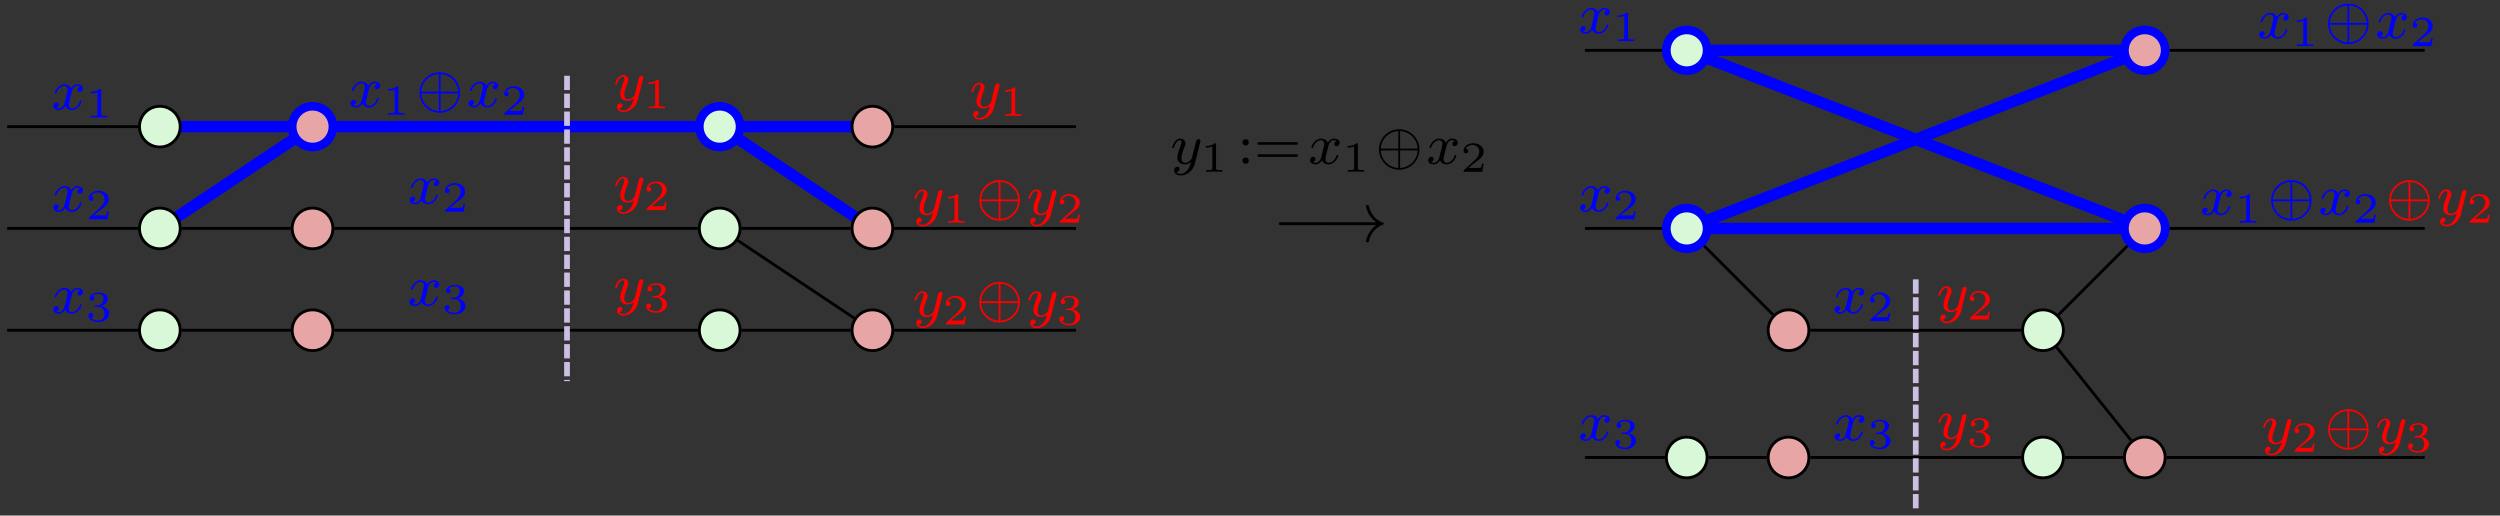 <?xml version='1.0' encoding='UTF-8'?>
<!-- This file was generated by dvisvgm 3.2.2 -->
<svg version='1.1' xmlns='http://www.w3.org/2000/svg' xmlns:xlink='http://www.w3.org/1999/xlink' width='696.192pt' height='143.564pt' viewBox='0 -143.564 696.192 143.564'>
<rect x="0" y="-143.564" width="696.192" height="143.564" fill="#333333" stroke="none"/>
<g id='page1' transform='matrix(2 0 0 2 0 0)'>
<g transform='matrix(1 0 0 -1 0 0)'>
<path d='M124.504 54.148H149.816' stroke='#000' fill='none' stroke-width='.399' stroke-miterlimit='10'/>
<path d='M124.504 39.977H149.816' stroke='#000' fill='none' stroke-width='.399' stroke-miterlimit='10'/>
<path d='M124.504 25.801H149.816' stroke='#000' fill='none' stroke-width='.399' stroke-miterlimit='10'/>
<path d='M.996 54.148H19.223' stroke='#000' fill='none' stroke-width='.399' stroke-miterlimit='10'/>
<path d='M.996 39.977H19.223' stroke='#000' fill='none' stroke-width='.399' stroke-miterlimit='10'/>
<path d='M.996 25.801H19.223' stroke='#000' fill='none' stroke-width='.399' stroke-miterlimit='10'/>
<path d='M46.551 39.977H97.176' stroke='#000' fill='none' stroke-width='.399' stroke-miterlimit='10'/>
<path d='M24.379 41.391L41.062 52.512' stroke='#00f' fill='none' stroke-width='1.594' stroke-miterlimit='10'/>
<path d='M46.469 54.148H97.258' stroke='#00f' fill='none' stroke-width='1.594' stroke-miterlimit='10'/>
<path d='M102.664 52.512L119.348 41.391' stroke='#00f' fill='none' stroke-width='1.594' stroke-miterlimit='10'/>
<path d='M24.809 54.148H40.566' stroke='#00f' fill='none' stroke-width='1.594' stroke-miterlimit='10'/>
<path d='M103.16 54.148H118.918' stroke='#00f' fill='none' stroke-width='1.594' stroke-miterlimit='10'/>
<path d='M25.289 39.977H40.484' stroke='#000' fill='none' stroke-width='.399' stroke-miterlimit='10'/>
<path d='M25.289 25.801H40.484' stroke='#000' fill='none' stroke-width='.399' stroke-miterlimit='10'/>
<path d='M46.551 25.801H97.176' stroke='#000' fill='none' stroke-width='.399' stroke-miterlimit='10'/>
<path d='M102.734 38.293L118.945 27.484' stroke='#000' fill='none' stroke-width='.399' stroke-miterlimit='10'/>
<path d='M103.242 39.977H118.438' stroke='#000' fill='none' stroke-width='.399' stroke-miterlimit='10'/>
<path d='M103.242 25.801H118.438' stroke='#000' fill='none' stroke-width='.399' stroke-miterlimit='10'/>
<path d='M78.949 61.234V18.715' stroke='#cbc0e1' fill='none' stroke-width='.797' stroke-miterlimit='10' stroke-dasharray='1.993 .498'/>
<path d='M302.07 64.777H337.613' stroke='#000' fill='none' stroke-width='.399' stroke-miterlimit='10'/>
<path d='M302.07 39.977H337.613' stroke='#000' fill='none' stroke-width='.399' stroke-miterlimit='10'/>
<path d='M301.672 8.086H337.613' stroke='#000' fill='none' stroke-width='.399' stroke-miterlimit='10'/>
<path d='M220.684 64.777H231.426' stroke='#000' fill='none' stroke-width='.399' stroke-miterlimit='10'/>
<path d='M220.684 39.977H231.426' stroke='#000' fill='none' stroke-width='.399' stroke-miterlimit='10'/>
<path d='M220.684 8.086H231.824' stroke='#000' fill='none' stroke-width='.399' stroke-miterlimit='10'/>
<path d='M252.066 25.801H281.43' stroke='#000' fill='none' stroke-width='.399' stroke-miterlimit='10'/>
<path d='M237.285 37.547L246.887 27.945' stroke='#000' fill='none' stroke-width='.399' stroke-miterlimit='10'/>
<path d='M237.891 8.086H245.996' stroke='#000' fill='none' stroke-width='.399' stroke-miterlimit='10'/>
<path d='M252.066 8.086H281.43' stroke='#000' fill='none' stroke-width='.399' stroke-miterlimit='10'/>
<path d='M286.359 23.434L296.742 10.453' stroke='#000' fill='none' stroke-width='.399' stroke-miterlimit='10'/>
<path d='M286.609 27.945L296.211 37.547' stroke='#000' fill='none' stroke-width='.399' stroke-miterlimit='10'/>
<path d='M287.5 8.086H295.605' stroke='#000' fill='none' stroke-width='.399' stroke-miterlimit='10'/>
<path d='M237.809 64.777H295.688' stroke='#00f' fill='none' stroke-width='1.594' stroke-miterlimit='10'/>
<path d='M237.809 39.977H295.688' stroke='#00f' fill='none' stroke-width='1.594' stroke-miterlimit='10'/>
<path d='M237.606 41.043L295.887 63.707' stroke='#00f' fill='none' stroke-width='1.594' stroke-miterlimit='10'/>
<path d='M237.606 63.707L295.887 41.043' stroke='#00f' fill='none' stroke-width='1.594' stroke-miterlimit='10'/>
<path d='M266.746 32.887V.996' stroke='#cbc0e1' fill='none' stroke-width='.797' stroke-miterlimit='10' stroke-dasharray='1.993 .498'/>
<path d='M25.09 54.148C25.09 55.715 23.82 56.984 22.258 56.984C20.691 56.984 19.422 55.715 19.422 54.148S20.691 51.312 22.258 51.312C23.82 51.312 25.09 52.582 25.09 54.148Z' fill='#d8f8d8'/>
<path d='M25.09 54.148C25.09 55.715 23.82 56.984 22.258 56.984C20.691 56.984 19.422 55.715 19.422 54.148S20.691 51.312 22.258 51.312C23.82 51.312 25.09 52.582 25.09 54.148Z' stroke='#000' fill='none' stroke-width='.399' stroke-miterlimit='10'/>
<path d='M25.09 39.977C25.09 41.539 23.82 42.809 22.258 42.809C20.691 42.809 19.422 41.539 19.422 39.977C19.422 38.41 20.691 37.141 22.258 37.141C23.82 37.141 25.09 38.41 25.09 39.977Z' fill='#d8f8d8'/>
<path d='M25.09 39.977C25.09 41.539 23.82 42.809 22.258 42.809C20.691 42.809 19.422 41.539 19.422 39.977C19.422 38.41 20.691 37.141 22.258 37.141C23.82 37.141 25.09 38.41 25.09 39.977Z' stroke='#000' fill='none' stroke-width='.399' stroke-miterlimit='10'/>
<path d='M25.09 25.801C25.09 27.367 23.82 28.637 22.258 28.637C20.691 28.637 19.422 27.367 19.422 25.801S20.691 22.965 22.258 22.965C23.82 22.965 25.09 24.234 25.09 25.801Z' fill='#d8f8d8'/>
<path d='M25.09 25.801C25.09 27.367 23.82 28.637 22.258 28.637C20.691 28.637 19.422 27.367 19.422 25.801S20.691 22.965 22.258 22.965C23.82 22.965 25.09 24.234 25.09 25.801Z' stroke='#000' fill='none' stroke-width='.399' stroke-miterlimit='10'/>
<path d='M103.043 54.148C103.043 55.715 101.777 56.984 100.211 56.984S97.375 55.715 97.375 54.148S98.644 51.312 100.211 51.312S103.043 52.582 103.043 54.148Z' fill='#d8f8d8'/>
<path d='M103.043 54.148C103.043 55.715 101.777 56.984 100.211 56.984S97.375 55.715 97.375 54.148S98.644 51.312 100.211 51.312S103.043 52.582 103.043 54.148Z' stroke='#00f' fill='none' stroke-width='1.196' stroke-miterlimit='10'/>
<path d='M103.043 39.977C103.043 41.539 101.777 42.809 100.211 42.809S97.375 41.539 97.375 39.977C97.375 38.41 98.644 37.141 100.211 37.141S103.043 38.41 103.043 39.977Z' fill='#d8f8d8'/>
<path d='M103.043 39.977C103.043 41.539 101.777 42.809 100.211 42.809S97.375 41.539 97.375 39.977C97.375 38.41 98.644 37.141 100.211 37.141S103.043 38.41 103.043 39.977Z' stroke='#000' fill='none' stroke-width='.399' stroke-miterlimit='10'/>
<path d='M103.043 25.801C103.043 27.367 101.777 28.637 100.211 28.637S97.375 27.367 97.375 25.801S98.644 22.965 100.211 22.965S103.043 24.234 103.043 25.801Z' fill='#d8f8d8'/>
<path d='M103.043 25.801C103.043 27.367 101.777 28.637 100.211 28.637S97.375 27.367 97.375 25.801S98.644 22.965 100.211 22.965S103.043 24.234 103.043 25.801Z' stroke='#000' fill='none' stroke-width='.399' stroke-miterlimit='10'/>
<path d='M46.352 54.148C46.352 55.715 45.082 56.984 43.516 56.984S40.684 55.715 40.684 54.148S41.949 51.312 43.516 51.312S46.352 52.582 46.352 54.148Z' fill='#e8a5a5'/>
<path d='M46.352 54.148C46.352 55.715 45.082 56.984 43.516 56.984S40.684 55.715 40.684 54.148S41.949 51.312 43.516 51.312S46.352 52.582 46.352 54.148Z' stroke='#00f' fill='none' stroke-width='1.196' stroke-miterlimit='10'/>
<path d='M46.352 39.977C46.352 41.539 45.082 42.809 43.516 42.809S40.684 41.539 40.684 39.977C40.684 38.41 41.949 37.141 43.516 37.141S46.352 38.41 46.352 39.977Z' fill='#e8a5a5'/>
<path d='M46.352 39.977C46.352 41.539 45.082 42.809 43.516 42.809S40.684 41.539 40.684 39.977C40.684 38.41 41.949 37.141 43.516 37.141S46.352 38.41 46.352 39.977Z' stroke='#000' fill='none' stroke-width='.399' stroke-miterlimit='10'/>
<path d='M46.352 25.801C46.352 27.367 45.082 28.637 43.516 28.637S40.684 27.367 40.684 25.801S41.949 22.965 43.516 22.965S46.352 24.234 46.352 25.801Z' fill='#e8a5a5'/>
<path d='M46.352 25.801C46.352 27.367 45.082 28.637 43.516 28.637S40.684 27.367 40.684 25.801S41.949 22.965 43.516 22.965S46.352 24.234 46.352 25.801Z' stroke='#000' fill='none' stroke-width='.399' stroke-miterlimit='10'/>
<path d='M124.305 54.148C124.305 55.715 123.035 56.984 121.469 56.984C119.906 56.984 118.637 55.715 118.637 54.148S119.906 51.312 121.469 51.312C123.035 51.312 124.305 52.582 124.305 54.148Z' fill='#e8a5a5'/>
<path d='M124.305 54.148C124.305 55.715 123.035 56.984 121.469 56.984C119.906 56.984 118.637 55.715 118.637 54.148S119.906 51.312 121.469 51.312C123.035 51.312 124.305 52.582 124.305 54.148Z' stroke='#000' fill='none' stroke-width='.399' stroke-miterlimit='10'/>
<path d='M124.305 39.977C124.305 41.539 123.035 42.809 121.469 42.809C119.906 42.809 118.637 41.539 118.637 39.977C118.637 38.41 119.906 37.141 121.469 37.141C123.035 37.141 124.305 38.41 124.305 39.977Z' fill='#e8a5a5'/>
<path d='M124.305 39.977C124.305 41.539 123.035 42.809 121.469 42.809C119.906 42.809 118.637 41.539 118.637 39.977C118.637 38.41 119.906 37.141 121.469 37.141C123.035 37.141 124.305 38.41 124.305 39.977Z' stroke='#000' fill='none' stroke-width='.399' stroke-miterlimit='10'/>
<path d='M124.305 25.801C124.305 27.367 123.035 28.637 121.469 28.637C119.906 28.637 118.637 27.367 118.637 25.801S119.906 22.965 121.469 22.965C123.035 22.965 124.305 24.234 124.305 25.801Z' fill='#e8a5a5'/>
<path d='M124.305 25.801C124.305 27.367 123.035 28.637 121.469 28.637C119.906 28.637 118.637 27.367 118.637 25.801S119.906 22.965 121.469 22.965C123.035 22.965 124.305 24.234 124.305 25.801Z' stroke='#000' fill='none' stroke-width='.399' stroke-miterlimit='10'/>
<path d='M183.788 40.438C183.958 40.438 184.137 40.438 184.137 40.637C184.137 40.836 183.958 40.836 183.788 40.836H178.399C178.23 40.836 178.051 40.836 178.051 40.637C178.051 40.438 178.23 40.438 178.399 40.438H183.788Z'/>
<path d='M191.614 40.438C191.066 40.02 190.797 39.611 190.718 39.482C190.269 38.795 190.189 38.167 190.189 38.157C190.189 38.037 190.309 38.037 190.389 38.037C190.558 38.037 190.568 38.057 190.608 38.237C190.837 39.213 191.425 40.05 192.55 40.508C192.67 40.548 192.7 40.568 192.7 40.637S192.64 40.737 192.62 40.747C192.182 40.916 190.976 41.414 190.598 43.088C190.568 43.207 190.558 43.237 190.389 43.237C190.309 43.237 190.189 43.237 190.189 43.118C190.189 43.098 190.279 42.47 190.698 41.803C190.897 41.504 191.186 41.155 191.614 40.836H184.213C184.034 40.836 183.854 40.836 183.854 40.637C183.854 40.438 184.034 40.438 184.213 40.438H191.614Z'/>
<path d='M237.691 64.777C237.691 66.344 236.422 67.613 234.859 67.613C233.293 67.613 232.023 66.344 232.023 64.777S233.293 61.945 234.859 61.945C236.422 61.945 237.691 63.211 237.691 64.777Z' fill='#d8f8d8'/>
<path d='M237.691 64.777C237.691 66.344 236.422 67.613 234.859 67.613C233.293 67.613 232.023 66.344 232.023 64.777S233.293 61.945 234.859 61.945C236.422 61.945 237.691 63.211 237.691 64.777Z' stroke='#00f' fill='none' stroke-width='1.196' stroke-miterlimit='10'/>
<path d='M237.691 39.977C237.691 41.539 236.422 42.809 234.859 42.809C233.293 42.809 232.023 41.539 232.023 39.977C232.023 38.41 233.293 37.141 234.859 37.141C236.422 37.141 237.691 38.41 237.691 39.977Z' fill='#d8f8d8'/>
<path d='M237.691 39.977C237.691 41.539 236.422 42.809 234.859 42.809C233.293 42.809 232.023 41.539 232.023 39.977C232.023 38.41 233.293 37.141 234.859 37.141C236.422 37.141 237.691 38.41 237.691 39.977Z' stroke='#00f' fill='none' stroke-width='1.196' stroke-miterlimit='10'/>
<path d='M237.691 8.086C237.691 9.648 236.422 10.918 234.859 10.918C233.293 10.918 232.023 9.648 232.023 8.086C232.023 6.519 233.293 5.25 234.859 5.25C236.422 5.25 237.691 6.519 237.691 8.086Z' fill='#d8f8d8'/>
<path d='M237.691 8.086C237.691 9.648 236.422 10.918 234.859 10.918C233.293 10.918 232.023 9.648 232.023 8.086C232.023 6.519 233.293 5.25 234.859 5.25C236.422 5.25 237.691 6.519 237.691 8.086Z' stroke='#000' fill='none' stroke-width='.399' stroke-miterlimit='10'/>
<path d='M287.301 25.801C287.301 27.367 286.031 28.637 284.465 28.637C282.898 28.637 281.629 27.367 281.629 25.801S282.898 22.965 284.465 22.965C286.031 22.965 287.301 24.234 287.301 25.801Z' fill='#d8f8d8'/>
<path d='M287.301 25.801C287.301 27.367 286.031 28.637 284.465 28.637C282.898 28.637 281.629 27.367 281.629 25.801S282.898 22.965 284.465 22.965C286.031 22.965 287.301 24.234 287.301 25.801Z' stroke='#000' fill='none' stroke-width='.399' stroke-miterlimit='10'/>
<path d='M287.301 8.086C287.301 9.648 286.031 10.918 284.465 10.918C282.898 10.918 281.629 9.648 281.629 8.086C281.629 6.519 282.898 5.25 284.465 5.25C286.031 5.25 287.301 6.519 287.301 8.086Z' fill='#d8f8d8'/>
<path d='M287.301 8.086C287.301 9.648 286.031 10.918 284.465 10.918C282.898 10.918 281.629 9.648 281.629 8.086C281.629 6.519 282.898 5.25 284.465 5.25C286.031 5.25 287.301 6.519 287.301 8.086Z' stroke='#000' fill='none' stroke-width='.399' stroke-miterlimit='10'/>
<path d='M251.867 25.801C251.867 27.367 250.598 28.637 249.031 28.637C247.465 28.637 246.195 27.367 246.195 25.801S247.465 22.965 249.031 22.965C250.598 22.965 251.867 24.234 251.867 25.801Z' fill='#e8a5a5'/>
<path d='M251.867 25.801C251.867 27.367 250.598 28.637 249.031 28.637C247.465 28.637 246.195 27.367 246.195 25.801S247.465 22.965 249.031 22.965C250.598 22.965 251.867 24.234 251.867 25.801Z' stroke='#000' fill='none' stroke-width='.399' stroke-miterlimit='10'/>
<path d='M251.867 8.086C251.867 9.648 250.598 10.918 249.031 10.918C247.465 10.918 246.195 9.648 246.195 8.086C246.195 6.519 247.465 5.25 249.031 5.25C250.598 5.25 251.867 6.519 251.867 8.086Z' fill='#e8a5a5'/>
<path d='M251.867 8.086C251.867 9.648 250.598 10.918 249.031 10.918C247.465 10.918 246.195 9.648 246.195 8.086C246.195 6.519 247.465 5.25 249.031 5.25C250.598 5.25 251.867 6.519 251.867 8.086Z' stroke='#000' fill='none' stroke-width='.399' stroke-miterlimit='10'/>
<path d='M301.473 64.777C301.473 66.344 300.203 67.613 298.637 67.613C297.07 67.613 295.805 66.344 295.805 64.777S297.07 61.945 298.637 61.945C300.203 61.945 301.473 63.211 301.473 64.777Z' fill='#e8a5a5'/>
<path d='M301.473 64.777C301.473 66.344 300.203 67.613 298.637 67.613C297.07 67.613 295.805 66.344 295.805 64.777S297.07 61.945 298.637 61.945C300.203 61.945 301.473 63.211 301.473 64.777Z' stroke='#00f' fill='none' stroke-width='1.196' stroke-miterlimit='10'/>
<path d='M301.473 39.977C301.473 41.539 300.203 42.809 298.637 42.809C297.07 42.809 295.805 41.539 295.805 39.977C295.805 38.41 297.07 37.141 298.637 37.141C300.203 37.141 301.473 38.41 301.473 39.977Z' fill='#e8a5a5'/>
<path d='M301.473 39.977C301.473 41.539 300.203 42.809 298.637 42.809C297.07 42.809 295.805 41.539 295.805 39.977C295.805 38.41 297.07 37.141 298.637 37.141C300.203 37.141 301.473 38.41 301.473 39.977Z' stroke='#00f' fill='none' stroke-width='1.196' stroke-miterlimit='10'/>
<path d='M301.473 8.086C301.473 9.648 300.203 10.918 298.637 10.918C297.07 10.918 295.805 9.648 295.805 8.086C295.805 6.519 297.07 5.25 298.637 5.25C300.203 5.25 301.473 6.519 301.473 8.086Z' fill='#e8a5a5'/>
<path d='M301.473 8.086C301.473 9.648 300.203 10.918 298.637 10.918C297.07 10.918 295.805 9.648 295.805 8.086C295.805 6.519 297.07 5.25 298.637 5.25C300.203 5.25 301.473 6.519 301.473 8.086Z' stroke='#000' fill='none' stroke-width='.399' stroke-miterlimit='10'/>
<path d='M52.545 60.079C52.195 59.992 52.179 59.681 52.179 59.649C52.179 59.474 52.314 59.354 52.489 59.354C52.665 59.354 52.936 59.49 52.936 59.832C52.936 60.287 52.434 60.414 52.139 60.414C51.764 60.414 51.461 60.151 51.278 59.84C51.103 60.262 50.689 60.414 50.362 60.414C49.493 60.414 49.007 59.418 49.007 59.195C49.007 59.123 49.063 59.091 49.127 59.091C49.222 59.091 49.238 59.131 49.262 59.227C49.446 59.808 49.924 60.191 50.338 60.191C50.649 60.191 50.8 59.968 50.8 59.681C50.8 59.522 50.705 59.155 50.641 58.9C50.585 58.669 50.41 57.96 50.37 57.808C50.258 57.378 49.971 57.043 49.613 57.043C49.581 57.043 49.374 57.043 49.206 57.155C49.573 57.242 49.573 57.577 49.573 57.585C49.573 57.768 49.43 57.88 49.254 57.88C49.039 57.88 48.808 57.697 48.808 57.394C48.808 57.027 49.198 56.82 49.605 56.82C50.027 56.82 50.322 57.139 50.466 57.394C50.641 57.003 51.007 56.82 51.39 56.82C52.258 56.82 52.736 57.816 52.736 58.039C52.736 58.119 52.673 58.143 52.617 58.143C52.521 58.143 52.505 58.087 52.481 58.007C52.322 57.474 51.868 57.043 51.406 57.043C51.143 57.043 50.951 57.219 50.951 57.553C50.951 57.713 50.999 57.896 51.111 58.342C51.167 58.581 51.342 59.282 51.382 59.434C51.493 59.848 51.772 60.191 52.131 60.191C52.171 60.191 52.378 60.191 52.545 60.079Z' fill='#00f'/>
<path d='M55.466 59.589C55.466 59.769 55.443 59.769 55.263 59.769C54.868 59.386 54.259 59.386 54.043 59.386V59.153C54.199 59.153 54.593 59.153 54.952 59.321V56.301C54.952 56.104 54.952 56.026 54.336 56.026H54.079V55.793C54.408 55.817 54.874 55.817 55.209 55.817C55.544 55.817 56.01 55.817 56.339 55.793V56.026H56.082C55.466 56.026 55.466 56.104 55.466 56.301V59.589Z' fill='#00f'/>
<path d='M64.045 58.892C64.045 60.462 62.77 61.713 61.232 61.713C59.662 61.713 58.411 60.438 58.411 58.892C58.411 57.322 59.686 56.071 61.224 56.071C62.794 56.071 64.045 57.346 64.045 58.892ZM58.658 59.02C58.722 60.334 59.774 61.394 61.104 61.466V59.02H58.658ZM61.351 61.466C62.682 61.394 63.734 60.334 63.798 59.02H61.351V61.466ZM61.104 56.318C59.79 56.39 58.722 57.434 58.658 58.772H61.104V56.318ZM63.798 58.772C63.734 57.434 62.666 56.382 61.351 56.318V58.772H63.798Z' fill='#00f'/>
<path d='M68.99 60.079C68.64 59.992 68.624 59.681 68.624 59.649C68.624 59.474 68.759 59.354 68.934 59.354S69.38 59.49 69.38 59.832C69.38 60.287 68.879 60.414 68.584 60.414C68.209 60.414 67.906 60.151 67.723 59.84C67.548 60.262 67.134 60.414 66.807 60.414C65.938 60.414 65.452 59.418 65.452 59.195C65.452 59.123 65.508 59.091 65.572 59.091C65.667 59.091 65.683 59.131 65.707 59.227C65.89 59.808 66.369 60.191 66.783 60.191C67.094 60.191 67.245 59.968 67.245 59.681C67.245 59.522 67.15 59.155 67.086 58.9C67.03 58.669 66.855 57.96 66.815 57.808C66.703 57.378 66.416 57.043 66.058 57.043C66.026 57.043 65.819 57.043 65.651 57.155C66.018 57.242 66.018 57.577 66.018 57.585C66.018 57.768 65.875 57.88 65.699 57.88C65.484 57.88 65.253 57.697 65.253 57.394C65.253 57.027 65.643 56.82 66.05 56.82C66.472 56.82 66.767 57.139 66.91 57.394C67.086 57.003 67.452 56.82 67.835 56.82C68.703 56.82 69.181 57.816 69.181 58.039C69.181 58.119 69.118 58.143 69.062 58.143C68.966 58.143 68.95 58.087 68.926 58.007C68.767 57.474 68.313 57.043 67.851 57.043C67.588 57.043 67.396 57.219 67.396 57.553C67.396 57.713 67.444 57.896 67.556 58.342C67.612 58.581 67.787 59.282 67.827 59.434C67.938 59.848 68.217 60.191 68.576 60.191C68.615 60.191 68.823 60.191 68.99 60.079Z' fill='#00f'/>
<path d='M72.982 56.911H72.76C72.748 56.827 72.688 56.433 72.599 56.367C72.557 56.331 72.073 56.331 71.989 56.331H70.871L71.636 56.953C71.84 57.114 72.372 57.497 72.557 57.676C72.736 57.855 72.982 58.16 72.982 58.585C72.982 59.332 72.306 59.769 71.505 59.769C70.733 59.769 70.195 59.261 70.195 58.699C70.195 58.394 70.453 58.358 70.518 58.358C70.668 58.358 70.841 58.465 70.841 58.681C70.841 58.812 70.763 59.004 70.5 59.004C70.638 59.308 71.003 59.535 71.415 59.535C72.043 59.535 72.378 59.069 72.378 58.585C72.378 58.16 72.097 57.724 71.678 57.341L70.261 56.044C70.202 55.984 70.195 55.978 70.195 55.793H72.796L72.982 56.911Z' fill='#00f'/>
<path d='M89.539 60.817C89.571 60.929 89.571 60.945 89.571 61C89.571 61.2 89.412 61.247 89.316 61.247C89.277 61.247 89.093 61.239 88.99 61.032C88.974 60.992 88.902 60.705 88.862 60.538L88.384 58.626C88.376 58.602 88.034 57.956 87.452 57.956C87.061 57.956 86.926 58.243 86.926 58.602C86.926 59.064 87.197 59.773 87.38 60.235C87.46 60.435 87.484 60.506 87.484 60.65C87.484 61.088 87.133 61.327 86.767 61.327C85.978 61.327 85.651 60.204 85.651 60.108C85.651 60.036 85.707 60.004 85.77 60.004C85.874 60.004 85.882 60.052 85.906 60.132C86.113 60.825 86.456 61.104 86.743 61.104C86.862 61.104 86.934 61.024 86.934 60.841C86.934 60.674 86.87 60.49 86.814 60.347C86.488 59.502 86.352 59.096 86.352 58.721C86.352 57.94 86.942 57.733 87.412 57.733C87.787 57.733 88.058 57.9 88.249 58.084C88.137 57.638 88.058 57.327 87.755 56.945C87.492 56.618 87.173 56.41 86.814 56.41C86.679 56.41 86.376 56.435 86.217 56.674C86.639 56.705 86.671 57.064 86.671 57.112C86.671 57.303 86.528 57.407 86.36 57.407C86.185 57.407 85.906 57.271 85.906 56.881C85.906 56.506 86.249 56.187 86.814 56.187C87.627 56.187 88.544 56.841 88.783 57.805L89.539 60.817Z' fill='#f00'/>
<path d='M91.744 60.502C91.744 60.682 91.72 60.682 91.541 60.682C91.146 60.299 90.537 60.299 90.321 60.299V60.066C90.477 60.066 90.871 60.066 91.23 60.234V57.214C91.23 57.017 91.23 56.939 90.614 56.939H90.357V56.706C90.686 56.73 91.152 56.73 91.487 56.73C91.822 56.73 92.288 56.73 92.617 56.706V56.939H92.36C91.744 56.939 91.744 57.017 91.744 57.214V60.502Z' fill='#f00'/>
<path d='M89.539 46.644C89.571 46.756 89.571 46.772 89.571 46.828C89.571 47.027 89.412 47.074 89.316 47.074C89.277 47.074 89.093 47.066 88.99 46.859C88.974 46.819 88.902 46.533 88.862 46.365L88.384 44.453C88.376 44.429 88.034 43.783 87.452 43.783C87.061 43.783 86.926 44.07 86.926 44.429C86.926 44.891 87.197 45.6 87.38 46.063C87.46 46.262 87.484 46.333 87.484 46.477C87.484 46.915 87.133 47.154 86.767 47.154C85.978 47.154 85.651 46.031 85.651 45.935C85.651 45.863 85.707 45.831 85.77 45.831C85.874 45.831 85.882 45.879 85.906 45.959C86.113 46.652 86.456 46.931 86.743 46.931C86.862 46.931 86.934 46.851 86.934 46.668C86.934 46.501 86.87 46.318 86.814 46.174C86.488 45.329 86.352 44.923 86.352 44.548C86.352 43.768 86.942 43.56 87.412 43.56C87.787 43.56 88.058 43.728 88.249 43.911C88.137 43.465 88.058 43.154 87.755 42.772C87.492 42.445 87.173 42.238 86.814 42.238C86.679 42.238 86.376 42.262 86.217 42.501C86.639 42.533 86.671 42.891 86.671 42.939C86.671 43.13 86.528 43.234 86.36 43.234C86.185 43.234 85.906 43.098 85.906 42.708C85.906 42.333 86.249 42.014 86.814 42.014C87.627 42.014 88.544 42.668 88.783 43.632L89.539 46.644Z' fill='#f00'/>
<path d='M92.815 43.651H92.593C92.581 43.567 92.521 43.173 92.432 43.107C92.39 43.071 91.906 43.071 91.822 43.071H90.704L91.469 43.693C91.673 43.854 92.205 44.237 92.39 44.416C92.569 44.595 92.815 44.9 92.815 45.325C92.815 46.072 92.139 46.509 91.338 46.509C90.566 46.509 90.028 46 90.028 45.439C90.028 45.134 90.285 45.098 90.351 45.098C90.501 45.098 90.674 45.205 90.674 45.42C90.674 45.552 90.596 45.744 90.333 45.744C90.471 46.048 90.835 46.275 91.248 46.275C91.876 46.275 92.21 45.809 92.21 45.325C92.21 44.9 91.93 44.464 91.511 44.081L90.094 42.784C90.035 42.724 90.028 42.718 90.028 42.533H92.629L92.815 43.651Z' fill='#f00'/>
<path d='M89.539 32.471C89.571 32.583 89.571 32.599 89.571 32.655C89.571 32.854 89.412 32.901 89.316 32.901C89.277 32.901 89.093 32.893 88.99 32.686C88.974 32.646 88.902 32.36 88.862 32.192L88.384 30.28C88.376 30.256 88.034 29.61 87.452 29.61C87.061 29.61 86.926 29.897 86.926 30.256C86.926 30.718 87.197 31.427 87.38 31.89C87.46 32.089 87.484 32.16 87.484 32.304C87.484 32.742 87.133 32.981 86.767 32.981C85.978 32.981 85.651 31.858 85.651 31.762C85.651 31.69 85.707 31.658 85.77 31.658C85.874 31.658 85.882 31.706 85.906 31.786C86.113 32.479 86.456 32.758 86.743 32.758C86.862 32.758 86.934 32.678 86.934 32.495C86.934 32.328 86.87 32.145 86.814 32.001C86.488 31.156 86.352 30.75 86.352 30.375C86.352 29.595 86.942 29.387 87.412 29.387C87.787 29.387 88.058 29.555 88.249 29.738C88.137 29.292 88.058 28.981 87.755 28.599C87.492 28.272 87.173 28.065 86.814 28.065C86.679 28.065 86.376 28.089 86.217 28.328C86.639 28.36 86.671 28.718 86.671 28.766C86.671 28.957 86.528 29.061 86.36 29.061C86.185 29.061 85.906 28.925 85.906 28.535C85.906 28.16 86.249 27.841 86.814 27.841C87.627 27.841 88.544 28.495 88.783 29.459L89.539 32.471Z' fill='#f00'/>
<path d='M91.356 30.345C91.864 30.345 92.205 30.004 92.205 29.394C92.205 28.737 91.81 28.45 91.374 28.45C91.212 28.45 90.596 28.486 90.327 28.832C90.56 28.856 90.656 29.012 90.656 29.173C90.656 29.376 90.513 29.514 90.315 29.514C90.154 29.514 89.975 29.412 89.975 29.161C89.975 28.569 90.632 28.234 91.391 28.234C92.276 28.234 92.868 28.802 92.868 29.394C92.868 29.831 92.534 30.291 91.822 30.47C92.294 30.626 92.677 31.008 92.677 31.499C92.677 31.977 92.115 32.336 91.398 32.336C90.698 32.336 90.166 32.013 90.166 31.523C90.166 31.266 90.363 31.194 90.483 31.194C90.638 31.194 90.8 31.302 90.8 31.511C90.8 31.696 90.668 31.804 90.507 31.827C90.788 32.138 91.332 32.138 91.385 32.138C91.69 32.138 92.073 31.995 92.073 31.499C92.073 31.17 91.888 30.596 91.29 30.56C91.182 30.554 91.021 30.542 90.967 30.542C90.907 30.536 90.841 30.53 90.841 30.441C90.841 30.345 90.907 30.345 91.009 30.345H91.356Z' fill='#f00'/>
<path d='M11.161 59.708C10.811 59.621 10.795 59.31 10.795 59.278C10.795 59.103 10.93 58.983 11.105 58.983S11.551 59.119 11.551 59.461C11.551 59.916 11.05 60.043 10.755 60.043C10.38 60.043 10.077 59.78 9.894 59.469C9.719 59.891 9.305 60.043 8.978 60.043C8.109 60.043 7.623 59.047 7.623 58.824C7.623 58.752 7.679 58.72 7.743 58.72C7.838 58.72 7.854 58.76 7.878 58.856C8.061 59.437 8.54 59.82 8.954 59.82C9.265 59.82 9.416 59.597 9.416 59.31C9.416 59.151 9.321 58.784 9.257 58.529C9.201 58.298 9.026 57.589 8.986 57.437C8.874 57.007 8.587 56.672 8.229 56.672C8.197 56.672 7.99 56.672 7.822 56.784C8.189 56.871 8.189 57.206 8.189 57.214C8.189 57.397 8.046 57.509 7.87 57.509C7.655 57.509 7.424 57.326 7.424 57.023C7.424 56.656 7.814 56.449 8.221 56.449C8.643 56.449 8.938 56.768 9.081 57.023C9.257 56.632 9.623 56.449 10.006 56.449C10.874 56.449 11.352 57.445 11.352 57.668C11.352 57.748 11.289 57.772 11.233 57.772C11.137 57.772 11.121 57.716 11.097 57.636C10.938 57.103 10.484 56.672 10.022 56.672C9.759 56.672 9.567 56.848 9.567 57.182C9.567 57.342 9.615 57.525 9.727 57.971C9.783 58.21 9.958 58.911 9.998 59.063C10.109 59.477 10.388 59.82 10.747 59.82C10.786 59.82 10.994 59.82 11.161 59.708Z' fill='#00f'/>
<path d='M14.082 59.218C14.082 59.398 14.059 59.398 13.879 59.398C13.484 59.015 12.875 59.015 12.659 59.015V58.782C12.815 58.782 13.209 58.782 13.568 58.95V55.93C13.568 55.733 13.568 55.655 12.952 55.655H12.695V55.422C13.024 55.446 13.49 55.446 13.825 55.446C14.16 55.446 14.626 55.446 14.955 55.422V55.655H14.698C14.082 55.655 14.082 55.733 14.082 55.93V59.218Z' fill='#00f'/>
<path d='M11.161 45.535C10.811 45.448 10.795 45.137 10.795 45.105C10.795 44.93 10.93 44.81 11.105 44.81S11.551 44.946 11.551 45.288C11.551 45.743 11.05 45.87 10.755 45.87C10.38 45.87 10.077 45.607 9.894 45.296C9.719 45.718 9.305 45.87 8.978 45.87C8.109 45.87 7.623 44.874 7.623 44.651C7.623 44.579 7.679 44.547 7.743 44.547C7.838 44.547 7.854 44.587 7.878 44.683C8.061 45.264 8.54 45.647 8.954 45.647C9.265 45.647 9.416 45.424 9.416 45.137C9.416 44.978 9.321 44.611 9.257 44.356C9.201 44.125 9.026 43.416 8.986 43.264C8.874 42.834 8.587 42.499 8.229 42.499C8.197 42.499 7.99 42.499 7.822 42.611C8.189 42.698 8.189 43.033 8.189 43.041C8.189 43.224 8.046 43.336 7.87 43.336C7.655 43.336 7.424 43.153 7.424 42.85C7.424 42.483 7.814 42.276 8.221 42.276C8.643 42.276 8.938 42.595 9.081 42.85C9.257 42.459 9.623 42.276 10.006 42.276C10.874 42.276 11.352 43.272 11.352 43.495C11.352 43.575 11.289 43.599 11.233 43.599C11.137 43.599 11.121 43.543 11.097 43.463C10.938 42.93 10.484 42.499 10.022 42.499C9.759 42.499 9.567 42.675 9.567 43.009C9.567 43.169 9.615 43.352 9.727 43.798C9.783 44.037 9.958 44.738 9.998 44.89C10.109 45.304 10.388 45.647 10.747 45.647C10.786 45.647 10.994 45.647 11.161 45.535Z' fill='#00f'/>
<path d='M15.153 42.367H14.931C14.919 42.283 14.859 41.889 14.77 41.823C14.728 41.787 14.244 41.787 14.16 41.787H13.042L13.807 42.409C14.011 42.57 14.543 42.953 14.728 43.132C14.907 43.312 15.153 43.617 15.153 44.041C15.153 44.788 14.477 45.225 13.676 45.225C12.904 45.225 12.366 44.717 12.366 44.155C12.366 43.85 12.624 43.814 12.689 43.814C12.839 43.814 13.012 43.922 13.012 44.137C13.012 44.268 12.934 44.46 12.671 44.46C12.809 44.764 13.174 44.992 13.586 44.992C14.214 44.992 14.549 44.525 14.549 44.041C14.549 43.617 14.268 43.18 13.849 42.797L12.432 41.5C12.373 41.44 12.366 41.434 12.366 41.249H14.967L15.153 42.367Z' fill='#00f'/>
<path d='M11.161 31.361C10.811 31.274 10.795 30.963 10.795 30.931C10.795 30.756 10.93 30.636 11.105 30.636S11.551 30.772 11.551 31.115C11.551 31.569 11.05 31.696 10.755 31.696C10.38 31.696 10.077 31.433 9.894 31.122C9.719 31.545 9.305 31.696 8.978 31.696C8.109 31.696 7.623 30.7 7.623 30.477C7.623 30.405 7.679 30.373 7.743 30.373C7.838 30.373 7.854 30.413 7.878 30.509C8.061 31.09 8.54 31.473 8.954 31.473C9.265 31.473 9.416 31.25 9.416 30.963C9.416 30.804 9.321 30.437 9.257 30.182C9.201 29.951 9.026 29.242 8.986 29.09C8.874 28.66 8.587 28.325 8.229 28.325C8.197 28.325 7.99 28.325 7.822 28.437C8.189 28.525 8.189 28.859 8.189 28.867C8.189 29.05 8.046 29.162 7.87 29.162C7.655 29.162 7.424 28.979 7.424 28.676C7.424 28.31 7.814 28.102 8.221 28.102C8.643 28.102 8.938 28.421 9.081 28.676C9.257 28.285 9.623 28.102 10.006 28.102C10.874 28.102 11.352 29.098 11.352 29.321C11.352 29.401 11.289 29.425 11.233 29.425C11.137 29.425 11.121 29.369 11.097 29.29C10.938 28.756 10.484 28.325 10.022 28.325C9.759 28.325 9.567 28.501 9.567 28.835C9.567 28.995 9.615 29.178 9.727 29.624C9.783 29.863 9.958 30.565 9.998 30.716C10.109 31.13 10.388 31.473 10.747 31.473C10.786 31.473 10.994 31.473 11.161 31.361Z' fill='#00f'/>
<path d='M13.694 29.06C14.202 29.06 14.543 28.719 14.543 28.109C14.543 27.452 14.148 27.165 13.712 27.165C13.55 27.165 12.934 27.201 12.665 27.547C12.899 27.571 12.994 27.727 12.994 27.888C12.994 28.091 12.851 28.229 12.654 28.229C12.492 28.229 12.313 28.127 12.313 27.876C12.313 27.284 12.97 26.949 13.729 26.949C14.614 26.949 15.206 27.517 15.206 28.109C15.206 28.546 14.872 29.006 14.16 29.185C14.632 29.341 15.015 29.723 15.015 30.214C15.015 30.692 14.453 31.051 13.736 31.051C13.036 31.051 12.504 30.728 12.504 30.238C12.504 29.981 12.701 29.909 12.821 29.909C12.976 29.909 13.138 30.017 13.138 30.226C13.138 30.411 13.006 30.519 12.845 30.542C13.126 30.853 13.67 30.853 13.724 30.853C14.029 30.853 14.411 30.71 14.411 30.214C14.411 29.885 14.226 29.311 13.628 29.275C13.52 29.269 13.359 29.257 13.305 29.257C13.245 29.251 13.179 29.245 13.179 29.156C13.179 29.06 13.245 29.06 13.347 29.06H13.694Z' fill='#00f'/>
<path d='M60.767 46.598C60.417 46.511 60.401 46.2 60.401 46.168C60.401 45.993 60.536 45.873 60.711 45.873S61.157 46.009 61.157 46.351C61.157 46.806 60.656 46.933 60.361 46.933C59.986 46.933 59.683 46.67 59.5 46.359C59.325 46.781 58.911 46.933 58.584 46.933C57.715 46.933 57.229 45.937 57.229 45.714C57.229 45.642 57.285 45.61 57.349 45.61C57.444 45.61 57.46 45.65 57.484 45.746C57.667 46.327 58.146 46.71 58.56 46.71C58.871 46.71 59.022 46.487 59.022 46.2C59.022 46.041 58.927 45.674 58.863 45.419C58.807 45.188 58.632 44.479 58.592 44.327C58.48 43.897 58.193 43.562 57.835 43.562C57.803 43.562 57.596 43.562 57.428 43.674C57.795 43.761 57.795 44.096 57.795 44.104C57.795 44.287 57.652 44.399 57.476 44.399C57.261 44.399 57.03 44.216 57.03 43.913C57.03 43.546 57.42 43.339 57.827 43.339C58.249 43.339 58.544 43.658 58.687 43.913C58.863 43.522 59.229 43.339 59.612 43.339C60.48 43.339 60.958 44.335 60.958 44.558C60.958 44.638 60.895 44.662 60.839 44.662C60.743 44.662 60.727 44.606 60.703 44.526C60.544 43.993 60.09 43.562 59.628 43.562C59.365 43.562 59.173 43.738 59.173 44.072C59.173 44.232 59.221 44.415 59.333 44.861C59.389 45.1 59.564 45.801 59.604 45.953C59.715 46.367 59.994 46.71 60.353 46.71C60.392 46.71 60.6 46.71 60.767 46.598Z' fill='#00f'/>
<path d='M64.759 43.43H64.537C64.525 43.346 64.465 42.952 64.376 42.886C64.334 42.85 63.85 42.85 63.766 42.85H62.648L63.413 43.472C63.617 43.633 64.149 44.016 64.334 44.195C64.513 44.375 64.759 44.68 64.759 45.104C64.759 45.851 64.083 46.288 63.282 46.288C62.51 46.288 61.972 45.78 61.972 45.218C61.972 44.913 62.23 44.877 62.295 44.877C62.445 44.877 62.618 44.985 62.618 45.2C62.618 45.331 62.54 45.523 62.277 45.523C62.415 45.827 62.78 46.055 63.192 46.055C63.82 46.055 64.155 45.588 64.155 45.104C64.155 44.68 63.874 44.243 63.455 43.86L62.038 42.563C61.979 42.503 61.972 42.497 61.972 42.312H64.573L64.759 43.43Z' fill='#00f'/>
<path d='M60.767 32.424C60.417 32.337 60.401 32.026 60.401 31.994C60.401 31.819 60.536 31.699 60.711 31.699S61.157 31.835 61.157 32.178C61.157 32.632 60.656 32.759 60.361 32.759C59.986 32.759 59.683 32.496 59.5 32.185C59.325 32.608 58.911 32.759 58.584 32.759C57.715 32.759 57.229 31.763 57.229 31.54C57.229 31.468 57.285 31.436 57.349 31.436C57.444 31.436 57.46 31.476 57.484 31.572C57.667 32.153 58.146 32.536 58.56 32.536C58.871 32.536 59.022 32.313 59.022 32.026C59.022 31.867 58.927 31.5 58.863 31.245C58.807 31.014 58.632 30.305 58.592 30.153C58.48 29.723 58.193 29.388 57.835 29.388C57.803 29.388 57.596 29.388 57.428 29.5C57.795 29.588 57.795 29.922 57.795 29.93C57.795 30.113 57.652 30.225 57.476 30.225C57.261 30.225 57.03 30.042 57.03 29.739C57.03 29.373 57.42 29.165 57.827 29.165C58.249 29.165 58.544 29.484 58.687 29.739C58.863 29.348 59.229 29.165 59.612 29.165C60.48 29.165 60.958 30.161 60.958 30.384C60.958 30.464 60.895 30.488 60.839 30.488C60.743 30.488 60.727 30.432 60.703 30.353C60.544 29.819 60.09 29.388 59.628 29.388C59.365 29.388 59.173 29.564 59.173 29.898C59.173 30.058 59.221 30.241 59.333 30.687C59.389 30.926 59.564 31.628 59.604 31.779C59.715 32.193 59.994 32.536 60.353 32.536C60.392 32.536 60.6 32.536 60.767 32.424Z' fill='#00f'/>
<path d='M63.3 30.123C63.808 30.123 64.149 29.782 64.149 29.172C64.149 28.515 63.754 28.228 63.318 28.228C63.156 28.228 62.54 28.264 62.271 28.61C62.505 28.634 62.6 28.79 62.6 28.951C62.6 29.154 62.457 29.292 62.26 29.292C62.098 29.292 61.919 29.19 61.919 28.939C61.919 28.347 62.576 28.012 63.335 28.012C64.22 28.012 64.812 28.58 64.812 29.172C64.812 29.609 64.478 30.069 63.766 30.248C64.238 30.404 64.621 30.786 64.621 31.277C64.621 31.755 64.059 32.114 63.342 32.114C62.642 32.114 62.11 31.791 62.11 31.301C62.11 31.044 62.307 30.972 62.427 30.972C62.582 30.972 62.744 31.08 62.744 31.289C62.744 31.474 62.612 31.582 62.451 31.605C62.732 31.916 63.276 31.916 63.33 31.916C63.635 31.916 64.017 31.773 64.017 31.277C64.017 30.948 63.832 30.374 63.234 30.338C63.126 30.332 62.965 30.32 62.911 30.32C62.851 30.314 62.785 30.308 62.785 30.219C62.785 30.123 62.851 30.123 62.953 30.123H63.3Z' fill='#00f'/>
<path d='M131.214 44.889C131.245 45.001 131.245 45.017 131.245 45.073C131.245 45.272 131.086 45.319 130.99 45.319C130.951 45.319 130.767 45.311 130.664 45.104C130.648 45.064 130.576 44.778 130.536 44.61L130.058 42.698C130.05 42.674 129.708 42.028 129.126 42.028C128.735 42.028 128.6 42.315 128.6 42.674C128.6 43.136 128.871 43.845 129.054 44.308C129.134 44.507 129.158 44.578 129.158 44.722C129.158 45.16 128.807 45.399 128.441 45.399C127.652 45.399 127.325 44.276 127.325 44.18C127.325 44.108 127.381 44.076 127.444 44.076C127.548 44.076 127.556 44.124 127.58 44.204C127.787 44.897 128.13 45.176 128.417 45.176C128.536 45.176 128.608 45.096 128.608 44.913C128.608 44.746 128.544 44.563 128.488 44.419C128.162 43.574 128.026 43.168 128.026 42.793C128.026 42.013 128.616 41.805 129.086 41.805C129.461 41.805 129.732 41.973 129.923 42.156C129.811 41.71 129.732 41.399 129.429 41.017C129.166 40.69 128.847 40.483 128.488 40.483C128.353 40.483 128.05 40.507 127.891 40.746C128.313 40.778 128.345 41.136 128.345 41.184C128.345 41.375 128.202 41.479 128.034 41.479C127.859 41.479 127.58 41.343 127.58 40.953C127.58 40.578 127.923 40.259 128.488 40.259C129.301 40.259 130.218 40.913 130.457 41.877L131.214 44.889Z' fill='#f00'/>
<path d='M133.418 44.574C133.418 44.754 133.395 44.754 133.215 44.754C132.82 44.371 132.211 44.371 131.995 44.371V44.138C132.151 44.138 132.545 44.138 132.904 44.305V41.286C132.904 41.089 132.904 41.011 132.288 41.011H132.031V40.778C132.36 40.802 132.826 40.802 133.161 40.802C133.496 40.802 133.962 40.802 134.291 40.778V41.011H134.034C133.418 41.011 133.418 41.089 133.418 41.286V44.574Z' fill='#f00'/>
<path d='M141.998 43.877C141.998 45.447 140.723 46.698 139.185 46.698C137.615 46.698 136.364 45.423 136.364 43.877C136.364 42.307 137.639 41.056 139.177 41.056C140.747 41.056 141.998 42.331 141.998 43.877ZM136.611 44.005C136.675 45.319 137.727 46.379 139.057 46.451V44.005H136.611ZM139.304 46.451C140.635 46.379 141.687 45.319 141.751 44.005H139.304V46.451ZM139.057 41.303C137.743 41.375 136.675 42.419 136.611 43.758H139.057V41.303ZM141.751 43.758C141.687 42.419 140.619 41.367 139.304 41.303V43.758H141.751Z' fill='#f00'/>
<path d='M147.078 44.889C147.11 45.001 147.11 45.017 147.11 45.073C147.11 45.272 146.951 45.319 146.855 45.319C146.816 45.319 146.632 45.311 146.529 45.104C146.513 45.064 146.441 44.778 146.401 44.61L145.923 42.698C145.915 42.674 145.573 42.028 144.991 42.028C144.6 42.028 144.465 42.315 144.465 42.674C144.465 43.136 144.736 43.845 144.919 44.308C144.999 44.507 145.023 44.578 145.023 44.722C145.023 45.16 144.672 45.399 144.306 45.399C143.517 45.399 143.19 44.276 143.19 44.18C143.19 44.108 143.246 44.076 143.309 44.076C143.413 44.076 143.421 44.124 143.445 44.204C143.652 44.897 143.995 45.176 144.282 45.176C144.401 45.176 144.473 45.096 144.473 44.913C144.473 44.746 144.409 44.563 144.353 44.419C144.027 43.574 143.891 43.168 143.891 42.793C143.891 42.013 144.481 41.805 144.951 41.805C145.326 41.805 145.597 41.973 145.788 42.156C145.676 41.71 145.597 41.399 145.294 41.017C145.031 40.69 144.712 40.483 144.353 40.483C144.218 40.483 143.915 40.507 143.756 40.746C144.178 40.778 144.21 41.136 144.21 41.184C144.21 41.375 144.067 41.479 143.899 41.479C143.724 41.479 143.445 41.343 143.445 40.953C143.445 40.578 143.788 40.259 144.353 40.259C145.166 40.259 146.083 40.913 146.322 41.877L147.078 44.889Z' fill='#f00'/>
<path d='M150.353 41.896H150.131C150.119 41.812 150.059 41.418 149.97 41.352C149.928 41.316 149.444 41.316 149.36 41.316H148.242L149.007 41.938C149.211 42.099 149.743 42.482 149.928 42.661C150.107 42.84 150.353 43.145 150.353 43.57C150.353 44.317 149.677 44.754 148.876 44.754C148.104 44.754 147.566 44.245 147.566 43.684C147.566 43.379 147.824 43.343 147.889 43.343C148.039 43.343 148.212 43.45 148.212 43.665C148.212 43.797 148.134 43.989 147.871 43.989C148.009 44.293 148.374 44.52 148.786 44.52C149.414 44.52 149.749 44.054 149.749 43.57C149.749 43.145 149.468 42.709 149.049 42.326L147.632 41.029C147.573 40.969 147.566 40.963 147.566 40.778H150.167L150.353 41.896Z' fill='#f00'/>
<path d='M139.147 59.754C139.178 59.866 139.178 59.882 139.178 59.938C139.178 60.137 139.019 60.184 138.923 60.184C138.884 60.184 138.7 60.176 138.597 59.969C138.581 59.929 138.509 59.642 138.469 59.475L137.991 57.563C137.983 57.539 137.641 56.893 137.059 56.893C136.668 56.893 136.533 57.18 136.533 57.539C136.533 58.001 136.804 58.71 136.987 59.172C137.067 59.372 137.091 59.443 137.091 59.587C137.091 60.025 136.74 60.264 136.374 60.264C135.585 60.264 135.258 59.141 135.258 59.045C135.258 58.973 135.314 58.941 135.377 58.941C135.481 58.941 135.489 58.989 135.513 59.069C135.72 59.762 136.063 60.041 136.35 60.041C136.469 60.041 136.541 59.961 136.541 59.778C136.541 59.611 136.477 59.428 136.422 59.284C136.095 58.439 135.959 58.033 135.959 57.658C135.959 56.877 136.549 56.67 137.019 56.67C137.394 56.67 137.665 56.837 137.856 57.021C137.744 56.575 137.665 56.264 137.362 55.882C137.099 55.555 136.78 55.347 136.422 55.347C136.286 55.347 135.983 55.372 135.824 55.611C136.246 55.642 136.278 56.001 136.278 56.049C136.278 56.24 136.135 56.344 135.967 56.344C135.792 56.344 135.513 56.208 135.513 55.818C135.513 55.443 135.856 55.124 136.422 55.124C137.234 55.124 138.151 55.778 138.39 56.742L139.147 59.754Z' fill='#f00'/>
<path d='M141.35 59.439C141.35 59.619 141.326 59.619 141.147 59.619C140.752 59.236 140.143 59.236 139.927 59.236V59.003C140.083 59.003 140.477 59.003 140.836 59.171V56.151C140.836 55.954 140.836 55.876 140.22 55.876H139.963V55.643C140.292 55.667 140.758 55.667 141.093 55.667C141.428 55.667 141.894 55.667 142.223 55.643V55.876H141.966C141.35 55.876 141.35 55.954 141.35 56.151V59.439Z' fill='#f00'/>
<path d='M131.214 30.716C131.246 30.828 131.246 30.844 131.246 30.899C131.246 31.099 131.087 31.146 130.991 31.146C130.952 31.146 130.768 31.138 130.665 30.931C130.649 30.891 130.577 30.604 130.537 30.437L130.059 28.525C130.051 28.501 129.709 27.855 129.127 27.855C128.736 27.855 128.601 28.142 128.601 28.501C128.601 28.963 128.872 29.672 129.055 30.134C129.135 30.334 129.159 30.405 129.159 30.549C129.159 30.987 128.808 31.226 128.442 31.226C127.653 31.226 127.326 30.103 127.326 30.007C127.326 29.935 127.382 29.903 127.445 29.903C127.549 29.903 127.557 29.951 127.581 30.031C127.788 30.724 128.131 31.003 128.418 31.003C128.537 31.003 128.609 30.923 128.609 30.74C128.609 30.573 128.545 30.389 128.489 30.246C128.163 29.401 128.027 28.995 128.027 28.62C128.027 27.839 128.617 27.632 129.087 27.632C129.462 27.632 129.733 27.799 129.924 27.983C129.812 27.537 129.733 27.226 129.43 26.844C129.167 26.517 128.848 26.309 128.489 26.309C128.354 26.309 128.051 26.334 127.892 26.573C128.314 26.604 128.346 26.963 128.346 27.011C128.346 27.202 128.203 27.306 128.035 27.306C127.86 27.306 127.581 27.17 127.581 26.78C127.581 26.405 127.924 26.086 128.489 26.086C129.302 26.086 130.219 26.74 130.458 27.704L131.214 30.716Z' fill='#f00'/>
<path d='M134.489 27.723H134.267C134.255 27.639 134.195 27.245 134.106 27.179C134.064 27.143 133.58 27.143 133.496 27.143H132.378L133.143 27.765C133.347 27.926 133.879 28.309 134.064 28.488C134.243 28.668 134.489 28.973 134.489 29.397C134.489 30.144 133.813 30.581 133.012 30.581C132.24 30.581 131.702 30.073 131.702 29.511C131.702 29.206 131.96 29.17 132.025 29.17C132.175 29.17 132.348 29.278 132.348 29.493C132.348 29.624 132.27 29.816 132.007 29.816C132.145 30.12 132.51 30.348 132.922 30.348C133.55 30.348 133.885 29.881 133.885 29.397C133.885 28.973 133.604 28.536 133.185 28.153L131.768 26.856C131.709 26.796 131.702 26.79 131.702 26.605H134.303L134.489 27.723Z' fill='#f00'/>
<path d='M141.998 29.704C141.998 31.274 140.723 32.525 139.185 32.525C137.615 32.525 136.364 31.25 136.364 29.704C136.364 28.134 137.639 26.883 139.177 26.883C140.747 26.883 141.998 28.158 141.998 29.704ZM136.611 29.832C136.675 31.146 137.727 32.206 139.057 32.278V29.832H136.611ZM139.304 32.278C140.635 32.206 141.687 31.146 141.751 29.832H139.304V32.278ZM139.057 27.13C137.743 27.202 136.675 28.246 136.611 29.584H139.057V27.13ZM141.751 29.584C141.687 28.246 140.619 27.194 139.304 27.13V29.584H141.751Z' fill='#f00'/>
<path d='M147.078 30.716C147.11 30.828 147.11 30.844 147.11 30.899C147.11 31.099 146.951 31.146 146.855 31.146C146.816 31.146 146.632 31.138 146.529 30.931C146.513 30.891 146.441 30.604 146.401 30.437L145.923 28.525C145.915 28.501 145.573 27.855 144.991 27.855C144.6 27.855 144.465 28.142 144.465 28.501C144.465 28.963 144.736 29.672 144.919 30.134C144.999 30.334 145.023 30.405 145.023 30.549C145.023 30.987 144.672 31.226 144.306 31.226C143.517 31.226 143.19 30.103 143.19 30.007C143.19 29.935 143.246 29.903 143.309 29.903C143.413 29.903 143.421 29.951 143.445 30.031C143.652 30.724 143.995 31.003 144.282 31.003C144.401 31.003 144.473 30.923 144.473 30.74C144.473 30.573 144.409 30.389 144.353 30.246C144.027 29.401 143.891 28.995 143.891 28.62C143.891 27.839 144.481 27.632 144.951 27.632C145.326 27.632 145.597 27.799 145.788 27.983C145.676 27.537 145.597 27.226 145.294 26.844C145.031 26.517 144.712 26.309 144.353 26.309C144.218 26.309 143.915 26.334 143.756 26.573C144.178 26.604 144.21 26.963 144.21 27.011C144.21 27.202 144.067 27.306 143.899 27.306C143.724 27.306 143.445 27.17 143.445 26.78C143.445 26.405 143.788 26.086 144.353 26.086C145.166 26.086 146.083 26.74 146.322 27.704L147.078 30.716Z' fill='#f00'/>
<path d='M148.895 28.59C149.403 28.59 149.744 28.249 149.744 27.639C149.744 26.982 149.349 26.695 148.913 26.695C148.751 26.695 148.135 26.731 147.866 27.077C148.099 27.101 148.195 27.257 148.195 27.418C148.195 27.621 148.052 27.759 147.854 27.759C147.693 27.759 147.514 27.657 147.514 27.406C147.514 26.814 148.171 26.479 148.93 26.479C149.815 26.479 150.407 27.048 150.407 27.639C150.407 28.076 150.073 28.536 149.361 28.715C149.833 28.871 150.216 29.253 150.216 29.744C150.216 30.222 149.654 30.581 148.937 30.581C148.237 30.581 147.705 30.258 147.705 29.768C147.705 29.511 147.902 29.439 148.022 29.439C148.177 29.439 148.339 29.547 148.339 29.756C148.339 29.941 148.207 30.049 148.046 30.073C148.327 30.383 148.871 30.383 148.924 30.383C149.229 30.383 149.612 30.24 149.612 29.744C149.612 29.415 149.427 28.841 148.829 28.805C148.721 28.799 148.56 28.787 148.506 28.787C148.446 28.781 148.38 28.775 148.38 28.686C148.38 28.59 148.446 28.59 148.548 28.59H148.895Z' fill='#f00'/>
<path d='M167.117 51.976C167.149 52.088 167.149 52.104 167.149 52.16C167.149 52.359 166.99 52.406 166.894 52.406C166.855 52.406 166.671 52.398 166.568 52.191C166.552 52.151 166.48 51.865 166.44 51.697L165.962 49.785C165.954 49.761 165.612 49.115 165.03 49.115C164.639 49.115 164.504 49.402 164.504 49.761C164.504 50.223 164.775 50.932 164.958 51.395C165.038 51.594 165.062 51.665 165.062 51.809C165.062 52.247 164.711 52.486 164.345 52.486C163.556 52.486 163.229 51.363 163.229 51.267C163.229 51.195 163.285 51.163 163.348 51.163C163.452 51.163 163.46 51.211 163.484 51.291C163.691 51.984 164.034 52.263 164.321 52.263C164.44 52.263 164.512 52.183 164.512 52C164.512 51.833 164.448 51.65 164.392 51.506C164.066 50.661 163.93 50.255 163.93 49.88C163.93 49.1 164.52 48.892 164.99 48.892C165.365 48.892 165.636 49.06 165.827 49.243C165.715 48.797 165.636 48.486 165.333 48.104C165.07 47.777 164.751 47.57 164.392 47.57C164.257 47.57 163.954 47.594 163.795 47.833C164.217 47.865 164.249 48.223 164.249 48.271C164.249 48.462 164.106 48.566 163.938 48.566C163.763 48.566 163.484 48.43 163.484 48.04C163.484 47.665 163.827 47.346 164.392 47.346C165.205 47.346 166.122 48 166.361 48.964L167.117 51.976Z'/>
<path d='M169.321 51.661C169.321 51.841 169.298 51.841 169.118 51.841C168.723 51.458 168.114 51.458 167.898 51.458V51.225C168.054 51.225 168.448 51.225 168.807 51.392V48.373C168.807 48.176 168.807 48.098 168.191 48.098H167.934V47.865C168.263 47.889 168.729 47.889 169.064 47.889C169.399 47.889 169.865 47.889 170.194 47.865V48.098H169.937C169.321 48.098 169.321 48.176 169.321 48.373V51.661Z'/>
<path d='M173.884 51.96C173.884 52.231 173.669 52.406 173.446 52.406C173.175 52.406 173 52.191 173 51.968C173 51.697 173.215 51.522 173.438 51.522C173.709 51.522 173.884 51.737 173.884 51.96ZM173.884 49.41C173.884 49.681 173.669 49.856 173.446 49.856C173.175 49.856 173 49.641 173 49.418C173 49.147 173.215 48.972 173.438 48.972C173.709 48.972 173.884 49.187 173.884 49.41ZM180.444 51.625C180.563 51.625 180.723 51.625 180.723 51.809C180.723 51.992 180.531 51.992 180.412 51.992H175.4C175.28 51.992 175.089 51.992 175.089 51.809C175.089 51.625 175.248 51.625 175.368 51.625H180.444ZM180.412 49.936C180.531 49.936 180.723 49.936 180.723 50.12C180.723 50.303 180.563 50.303 180.444 50.303H175.368C175.248 50.303 175.089 50.303 175.089 50.12C175.089 49.936 175.28 49.936 175.4 49.936H180.412Z'/>
<path d='M186.139 52.151C185.789 52.064 185.773 51.753 185.773 51.721C185.773 51.546 185.908 51.426 186.083 51.426S186.53 51.562 186.53 51.905C186.53 52.359 186.028 52.486 185.733 52.486C185.358 52.486 185.055 52.223 184.872 51.912C184.697 52.335 184.283 52.486 183.956 52.486C183.087 52.486 182.601 51.49 182.601 51.267C182.601 51.195 182.657 51.163 182.721 51.163C182.816 51.163 182.832 51.203 182.856 51.299C183.04 51.88 183.518 52.263 183.932 52.263C184.243 52.263 184.394 52.04 184.394 51.753C184.394 51.594 184.299 51.227 184.235 50.972C184.179 50.741 184.004 50.032 183.964 49.88C183.852 49.45 183.565 49.115 183.207 49.115C183.175 49.115 182.968 49.115 182.8 49.227C183.167 49.315 183.167 49.649 183.167 49.657C183.167 49.84 183.024 49.952 182.848 49.952C182.633 49.952 182.402 49.769 182.402 49.466C182.402 49.1 182.792 48.892 183.199 48.892C183.621 48.892 183.916 49.211 184.06 49.466C184.235 49.075 184.601 48.892 184.984 48.892C185.852 48.892 186.33 49.888 186.33 50.111C186.33 50.191 186.267 50.215 186.211 50.215C186.115 50.215 186.099 50.159 186.075 50.08C185.916 49.546 185.462 49.115 185 49.115C184.737 49.115 184.545 49.291 184.545 49.625C184.545 49.785 184.593 49.968 184.705 50.414C184.761 50.653 184.936 51.355 184.976 51.506C185.087 51.92 185.366 52.263 185.725 52.263C185.765 52.263 185.972 52.263 186.139 52.151Z'/>
<path d='M189.06 51.661C189.06 51.841 189.036 51.841 188.857 51.841C188.462 51.458 187.853 51.458 187.637 51.458V51.225C187.793 51.225 188.187 51.225 188.546 51.392V48.373C188.546 48.176 188.546 48.098 187.93 48.098H187.673V47.865C188.002 47.889 188.468 47.889 188.803 47.889C189.138 47.889 189.604 47.889 189.933 47.865V48.098H189.676C189.06 48.098 189.06 48.176 189.06 48.373V51.661Z'/>
<path d='M197.64 50.964C197.64 52.534 196.365 53.785 194.827 53.785C193.257 53.785 192.006 52.51 192.006 50.964C192.006 49.394 193.281 48.143 194.819 48.143C196.389 48.143 197.64 49.418 197.64 50.964ZM192.253 51.092C192.317 52.406 193.369 53.466 194.699 53.538V51.092H192.253ZM194.946 53.538C196.277 53.466 197.329 52.406 197.393 51.092H194.946V53.538ZM194.699 48.39C193.385 48.462 192.317 49.506 192.253 50.845H194.699V48.39ZM197.393 50.845C197.329 49.506 196.261 48.454 194.946 48.39V50.845H197.393Z'/>
<path d='M202.584 52.151C202.234 52.064 202.218 51.753 202.218 51.721C202.218 51.546 202.353 51.426 202.528 51.426C202.704 51.426 202.975 51.562 202.975 51.905C202.975 52.359 202.473 52.486 202.178 52.486C201.803 52.486 201.5 52.223 201.317 51.912C201.142 52.335 200.728 52.486 200.401 52.486C199.532 52.486 199.046 51.49 199.046 51.267C199.046 51.195 199.102 51.163 199.166 51.163C199.261 51.163 199.277 51.203 199.301 51.299C199.485 51.88 199.963 52.263 200.377 52.263C200.688 52.263 200.839 52.04 200.839 51.753C200.839 51.594 200.744 51.227 200.68 50.972C200.624 50.741 200.449 50.032 200.409 49.88C200.297 49.45 200.01 49.115 199.652 49.115C199.62 49.115 199.413 49.115 199.245 49.227C199.612 49.315 199.612 49.649 199.612 49.657C199.612 49.84 199.469 49.952 199.293 49.952C199.078 49.952 198.847 49.769 198.847 49.466C198.847 49.1 199.237 48.892 199.644 48.892C200.066 48.892 200.361 49.211 200.505 49.466C200.68 49.075 201.046 48.892 201.429 48.892C202.297 48.892 202.775 49.888 202.775 50.111C202.775 50.191 202.712 50.215 202.656 50.215C202.56 50.215 202.544 50.159 202.52 50.08C202.361 49.546 201.907 49.115 201.445 49.115C201.182 49.115 200.99 49.291 200.99 49.625C200.99 49.785 201.038 49.968 201.15 50.414C201.206 50.653 201.381 51.355 201.421 51.506C201.532 51.92 201.811 52.263 202.17 52.263C202.21 52.263 202.417 52.263 202.584 52.151Z'/>
<path d='M206.576 48.983H206.354C206.342 48.899 206.282 48.505 206.193 48.439C206.151 48.403 205.667 48.403 205.583 48.403H204.465L205.23 49.025C205.434 49.186 205.966 49.569 206.151 49.748C206.33 49.927 206.576 50.232 206.576 50.657C206.576 51.404 205.9 51.841 205.099 51.841C204.327 51.841 203.789 51.332 203.789 50.771C203.789 50.466 204.047 50.43 204.112 50.43C204.262 50.43 204.435 50.537 204.435 50.752C204.435 50.884 204.357 51.076 204.094 51.076C204.232 51.38 204.597 51.607 205.009 51.607C205.637 51.607 205.972 51.141 205.972 50.657C205.972 50.232 205.691 49.796 205.272 49.413L203.855 48.116C203.796 48.056 203.789 48.05 203.789 47.865H206.39L206.576 48.983Z'/>
<path d='M223.759 70.338C223.409 70.251 223.393 69.94 223.393 69.908C223.393 69.733 223.528 69.613 223.703 69.613C223.879 69.613 224.149 69.749 224.149 70.092C224.149 70.546 223.648 70.673 223.353 70.673C222.978 70.673 222.675 70.41 222.492 70.099C222.317 70.522 221.903 70.673 221.576 70.673C220.707 70.673 220.221 69.677 220.221 69.454C220.221 69.382 220.277 69.35 220.341 69.35C220.436 69.35 220.452 69.39 220.476 69.486C220.659 70.067 221.138 70.45 221.552 70.45C221.863 70.45 222.014 70.227 222.014 69.94C222.014 69.781 221.919 69.414 221.855 69.159C221.799 68.928 221.624 68.219 221.584 68.067C221.472 67.637 221.185 67.302 220.827 67.302C220.795 67.302 220.588 67.302 220.42 67.414C220.787 67.502 220.787 67.836 220.787 67.844C220.787 68.027 220.644 68.139 220.468 68.139C220.253 68.139 220.022 67.956 220.022 67.653C220.022 67.287 220.412 67.079 220.819 67.079C221.241 67.079 221.536 67.398 221.679 67.653C221.855 67.262 222.221 67.079 222.604 67.079C223.472 67.079 223.95 68.075 223.95 68.298C223.95 68.378 223.887 68.402 223.831 68.402C223.735 68.402 223.719 68.346 223.695 68.267C223.536 67.733 223.082 67.302 222.62 67.302C222.357 67.302 222.165 67.478 222.165 67.812C222.165 67.972 222.213 68.155 222.325 68.601C222.381 68.84 222.556 69.542 222.596 69.693C222.707 70.107 222.986 70.45 223.345 70.45C223.384 70.45 223.592 70.45 223.759 70.338Z' fill='#00f'/>
<path d='M226.68 69.848C226.68 70.028 226.657 70.028 226.477 70.028C226.082 69.645 225.473 69.645 225.257 69.645V69.412C225.413 69.412 225.807 69.412 226.166 69.579V66.56C226.166 66.363 226.166 66.285 225.55 66.285H225.293V66.052C225.622 66.076 226.088 66.076 226.423 66.076C226.758 66.076 227.224 66.076 227.553 66.052V66.285H227.296C226.68 66.285 226.68 66.363 226.68 66.56V69.848Z' fill='#00f'/>
<path d='M223.759 45.535C223.409 45.448 223.393 45.137 223.393 45.105C223.393 44.93 223.528 44.81 223.703 44.81C223.879 44.81 224.149 44.946 224.149 45.288C224.149 45.743 223.648 45.87 223.353 45.87C222.978 45.87 222.675 45.607 222.492 45.296C222.317 45.718 221.903 45.87 221.576 45.87C220.707 45.87 220.221 44.874 220.221 44.651C220.221 44.579 220.277 44.547 220.341 44.547C220.436 44.547 220.452 44.587 220.476 44.683C220.659 45.264 221.138 45.647 221.552 45.647C221.863 45.647 222.014 45.424 222.014 45.137C222.014 44.978 221.919 44.611 221.855 44.356C221.799 44.125 221.624 43.416 221.584 43.264C221.472 42.834 221.185 42.499 220.827 42.499C220.795 42.499 220.588 42.499 220.42 42.611C220.787 42.698 220.787 43.033 220.787 43.041C220.787 43.224 220.644 43.336 220.468 43.336C220.253 43.336 220.022 43.153 220.022 42.85C220.022 42.483 220.412 42.276 220.819 42.276C221.241 42.276 221.536 42.595 221.679 42.85C221.855 42.459 222.221 42.276 222.604 42.276C223.472 42.276 223.95 43.272 223.95 43.495C223.95 43.575 223.887 43.599 223.831 43.599C223.735 43.599 223.719 43.543 223.695 43.463C223.536 42.93 223.082 42.499 222.62 42.499C222.357 42.499 222.165 42.675 222.165 43.009C222.165 43.169 222.213 43.352 222.325 43.798C222.381 44.037 222.556 44.738 222.596 44.89C222.707 45.304 222.986 45.647 223.345 45.647C223.384 45.647 223.592 45.647 223.759 45.535Z' fill='#00f'/>
<path d='M227.751 42.367H227.529C227.517 42.283 227.457 41.889 227.368 41.823C227.326 41.787 226.842 41.787 226.758 41.787H225.64L226.405 42.409C226.609 42.57 227.141 42.953 227.326 43.132C227.505 43.312 227.751 43.617 227.751 44.041C227.751 44.788 227.075 45.225 226.274 45.225C225.502 45.225 224.964 44.717 224.964 44.155C224.964 43.85 225.222 43.814 225.287 43.814C225.437 43.814 225.61 43.922 225.61 44.137C225.61 44.268 225.532 44.46 225.269 44.46C225.407 44.764 225.772 44.992 226.184 44.992C226.812 44.992 227.147 44.525 227.147 44.041C227.147 43.617 226.866 43.18 226.447 42.797L225.03 41.5C224.971 41.44 224.964 41.434 224.964 41.249H227.565L227.751 42.367Z' fill='#00f'/>
<path d='M223.759 13.645C223.409 13.558 223.393 13.247 223.393 13.215C223.393 13.04 223.528 12.92 223.703 12.92C223.879 12.92 224.149 13.056 224.149 13.398C224.149 13.853 223.648 13.98 223.353 13.98C222.978 13.98 222.675 13.717 222.492 13.406C222.317 13.828 221.903 13.98 221.576 13.98C220.707 13.98 220.221 12.984 220.221 12.761C220.221 12.689 220.277 12.657 220.341 12.657C220.436 12.657 220.452 12.697 220.476 12.793C220.659 13.374 221.138 13.757 221.552 13.757C221.863 13.757 222.014 13.534 222.014 13.247C222.014 13.088 221.919 12.721 221.855 12.466C221.799 12.235 221.624 11.526 221.584 11.374C221.472 10.944 221.185 10.609 220.827 10.609C220.795 10.609 220.588 10.609 220.42 10.721C220.787 10.808 220.787 11.143 220.787 11.151C220.787 11.334 220.644 11.446 220.468 11.446C220.253 11.446 220.022 11.263 220.022 10.96C220.022 10.593 220.412 10.386 220.819 10.386C221.241 10.386 221.536 10.705 221.679 10.96C221.855 10.569 222.221 10.386 222.604 10.386C223.472 10.386 223.95 11.382 223.95 11.605C223.95 11.685 223.887 11.709 223.831 11.709C223.735 11.709 223.719 11.653 223.695 11.573C223.536 11.04 223.082 10.609 222.62 10.609C222.357 10.609 222.165 10.785 222.165 11.119C222.165 11.279 222.213 11.462 222.325 11.908C222.381 12.147 222.556 12.848 222.596 13C222.707 13.414 222.986 13.757 223.345 13.757C223.384 13.757 223.592 13.757 223.759 13.645Z' fill='#00f'/>
<path d='M226.292 11.344C226.8 11.344 227.141 11.003 227.141 10.393C227.141 9.736 226.746 9.449 226.31 9.449C226.148 9.449 225.532 9.485 225.263 9.831C225.497 9.855 225.592 10.011 225.592 10.172C225.592 10.375 225.449 10.513 225.252 10.513C225.09 10.513 224.911 10.411 224.911 10.16C224.911 9.568 225.568 9.233 226.327 9.233C227.212 9.233 227.804 9.802 227.804 10.393C227.804 10.83 227.47 11.29 226.758 11.469C227.23 11.625 227.613 12.007 227.613 12.498C227.613 12.976 227.051 13.335 226.334 13.335C225.634 13.335 225.102 13.012 225.102 12.522C225.102 12.265 225.299 12.193 225.419 12.193C225.574 12.193 225.736 12.301 225.736 12.51C225.736 12.695 225.604 12.803 225.443 12.827C225.724 13.137 226.268 13.137 226.322 13.137C226.627 13.137 227.009 12.994 227.009 12.498C227.009 12.169 226.824 11.595 226.226 11.559C226.118 11.553 225.957 11.541 225.903 11.541C225.843 11.535 225.777 11.529 225.777 11.44C225.777 11.344 225.843 11.344 225.945 11.344H226.292Z' fill='#00f'/>
<path d='M273.791 31.408C273.823 31.52 273.823 31.536 273.823 31.591C273.823 31.791 273.664 31.838 273.568 31.838C273.529 31.838 273.345 31.83 273.242 31.623C273.226 31.583 273.154 31.296 273.114 31.129L272.636 29.217C272.628 29.193 272.286 28.547 271.704 28.547C271.313 28.547 271.178 28.834 271.178 29.193C271.178 29.655 271.449 30.364 271.632 30.826C271.712 31.026 271.736 31.097 271.736 31.241C271.736 31.679 271.385 31.918 271.019 31.918C270.23 31.918 269.903 30.795 269.903 30.699C269.903 30.627 269.959 30.595 270.022 30.595C270.126 30.595 270.134 30.643 270.158 30.723C270.365 31.416 270.708 31.695 270.995 31.695C271.114 31.695 271.186 31.615 271.186 31.432C271.186 31.265 271.122 31.081 271.067 30.938C270.74 30.093 270.604 29.687 270.604 29.312C270.604 28.531 271.194 28.324 271.664 28.324C272.039 28.324 272.31 28.491 272.501 28.675C272.389 28.229 272.31 27.918 272.007 27.536C271.744 27.209 271.425 27.001 271.067 27.001C270.931 27.001 270.628 27.026 270.469 27.265C270.891 27.296 270.923 27.655 270.923 27.703C270.923 27.894 270.78 27.998 270.612 27.998C270.437 27.998 270.158 27.862 270.158 27.472C270.158 27.097 270.501 26.778 271.067 26.778C271.879 26.778 272.796 27.432 273.035 28.396L273.791 31.408Z' fill='#f00'/>
<path d='M277.067 28.415H276.845C276.833 28.331 276.773 27.937 276.684 27.871C276.642 27.835 276.158 27.835 276.074 27.835H274.956L275.721 28.457C275.925 28.618 276.457 29.001 276.642 29.18C276.821 29.36 277.067 29.665 277.067 30.089C277.067 30.836 276.391 31.273 275.59 31.273C274.818 31.273 274.28 30.765 274.28 30.203C274.28 29.898 274.538 29.862 274.603 29.862C274.753 29.862 274.926 29.97 274.926 30.184C274.926 30.316 274.848 30.508 274.585 30.508C274.723 30.812 275.088 31.04 275.5 31.04C276.128 31.04 276.463 30.573 276.463 30.089C276.463 29.665 276.182 29.228 275.763 28.845L274.346 27.548C274.287 27.488 274.28 27.482 274.28 27.297H276.881L277.067 28.415Z' fill='#f00'/>
<path d='M273.791 13.691C273.823 13.803 273.823 13.819 273.823 13.875C273.823 14.074 273.664 14.121 273.568 14.121C273.529 14.121 273.345 14.113 273.242 13.906C273.226 13.866 273.154 13.58 273.114 13.412L272.636 11.5C272.628 11.476 272.286 10.83 271.704 10.83C271.313 10.83 271.178 11.117 271.178 11.476C271.178 11.938 271.449 12.647 271.632 13.11C271.712 13.309 271.736 13.38 271.736 13.524C271.736 13.962 271.385 14.201 271.019 14.201C270.23 14.201 269.903 13.078 269.903 12.982C269.903 12.91 269.959 12.878 270.022 12.878C270.126 12.878 270.134 12.926 270.158 13.006C270.365 13.699 270.708 13.978 270.995 13.978C271.114 13.978 271.186 13.898 271.186 13.715C271.186 13.548 271.122 13.365 271.067 13.221C270.74 12.376 270.604 11.97 270.604 11.595C270.604 10.815 271.194 10.607 271.664 10.607C272.039 10.607 272.31 10.775 272.501 10.958C272.389 10.512 272.31 10.201 272.007 9.819C271.744 9.492 271.425 9.285 271.067 9.285C270.931 9.285 270.628 9.309 270.469 9.548C270.891 9.58 270.923 9.938 270.923 9.986C270.923 10.177 270.78 10.281 270.612 10.281C270.437 10.281 270.158 10.145 270.158 9.755C270.158 9.38 270.501 9.061 271.067 9.061C271.879 9.061 272.796 9.715 273.035 10.679L273.791 13.691Z' fill='#f00'/>
<path d='M275.608 11.565C276.116 11.565 276.457 11.224 276.457 10.614C276.457 9.957 276.062 9.67 275.626 9.67C275.464 9.67 274.848 9.706 274.579 10.052C274.813 10.076 274.908 10.232 274.908 10.393C274.908 10.596 274.765 10.734 274.568 10.734C274.406 10.734 274.227 10.632 274.227 10.381C274.227 9.789 274.884 9.454 275.643 9.454C276.528 9.454 277.12 10.022 277.12 10.614C277.12 11.051 276.786 11.511 276.074 11.69C276.546 11.846 276.929 12.228 276.929 12.719C276.929 13.197 276.367 13.556 275.65 13.556C274.95 13.556 274.418 13.233 274.418 12.743C274.418 12.486 274.615 12.414 274.735 12.414C274.89 12.414 275.052 12.522 275.052 12.731C275.052 12.916 274.92 13.024 274.759 13.047C275.04 13.358 275.584 13.358 275.638 13.358C275.943 13.358 276.325 13.215 276.325 12.719C276.325 12.39 276.14 11.816 275.542 11.78C275.434 11.774 275.273 11.762 275.219 11.762C275.159 11.756 275.093 11.75 275.093 11.661C275.093 11.565 275.159 11.565 275.261 11.565H275.608Z' fill='#f00'/>
<path d='M259.192 31.361C258.842 31.274 258.826 30.963 258.826 30.931C258.826 30.756 258.961 30.636 259.136 30.636C259.312 30.636 259.582 30.772 259.582 31.115C259.582 31.569 259.081 31.696 258.786 31.696C258.411 31.696 258.108 31.433 257.925 31.122C257.75 31.545 257.336 31.696 257.009 31.696C256.14 31.696 255.654 30.7 255.654 30.477C255.654 30.405 255.71 30.373 255.774 30.373C255.869 30.373 255.885 30.413 255.909 30.509C256.092 31.09 256.571 31.473 256.985 31.473C257.296 31.473 257.447 31.25 257.447 30.963C257.447 30.804 257.352 30.437 257.288 30.182C257.232 29.951 257.057 29.242 257.017 29.09C256.905 28.66 256.618 28.325 256.26 28.325C256.228 28.325 256.021 28.325 255.853 28.437C256.22 28.525 256.22 28.859 256.22 28.867C256.22 29.05 256.077 29.162 255.901 29.162C255.686 29.162 255.455 28.979 255.455 28.676C255.455 28.31 255.845 28.102 256.252 28.102C256.674 28.102 256.969 28.421 257.112 28.676C257.288 28.285 257.654 28.102 258.037 28.102C258.905 28.102 259.383 29.098 259.383 29.321C259.383 29.401 259.32 29.425 259.264 29.425C259.168 29.425 259.152 29.369 259.128 29.29C258.969 28.756 258.515 28.325 258.053 28.325C257.79 28.325 257.598 28.501 257.598 28.835C257.598 28.995 257.646 29.178 257.758 29.624C257.814 29.863 257.989 30.565 258.029 30.716C258.14 31.13 258.419 31.473 258.778 31.473C258.817 31.473 259.025 31.473 259.192 31.361Z' fill='#00f'/>
<path d='M263.184 28.193H262.962C262.95 28.109 262.89 27.715 262.801 27.649C262.759 27.613 262.275 27.613 262.191 27.613H261.073L261.838 28.235C262.042 28.396 262.574 28.779 262.759 28.958C262.938 29.137 263.184 29.442 263.184 29.867C263.184 30.614 262.508 31.051 261.707 31.051C260.935 31.051 260.397 30.542 260.397 29.981C260.397 29.676 260.655 29.64 260.72 29.64C260.87 29.64 261.043 29.747 261.043 29.962C261.043 30.094 260.965 30.286 260.702 30.286C260.84 30.59 261.205 30.817 261.617 30.817C262.245 30.817 262.58 30.351 262.58 29.867C262.58 29.442 262.299 29.006 261.88 28.623L260.463 27.326C260.404 27.266 260.397 27.26 260.397 27.075H262.998L263.184 28.193Z' fill='#00f'/>
<path d='M259.192 13.645C258.842 13.558 258.826 13.247 258.826 13.215C258.826 13.04 258.961 12.92 259.136 12.92C259.312 12.92 259.582 13.056 259.582 13.398C259.582 13.853 259.081 13.98 258.786 13.98C258.411 13.98 258.108 13.717 257.925 13.406C257.75 13.828 257.336 13.98 257.009 13.98C256.14 13.98 255.654 12.984 255.654 12.761C255.654 12.689 255.71 12.657 255.774 12.657C255.869 12.657 255.885 12.697 255.909 12.793C256.092 13.374 256.571 13.757 256.985 13.757C257.296 13.757 257.447 13.534 257.447 13.247C257.447 13.088 257.352 12.721 257.288 12.466C257.232 12.235 257.057 11.526 257.017 11.374C256.905 10.944 256.618 10.609 256.26 10.609C256.228 10.609 256.021 10.609 255.853 10.721C256.22 10.808 256.22 11.143 256.22 11.151C256.22 11.334 256.077 11.446 255.901 11.446C255.686 11.446 255.455 11.263 255.455 10.96C255.455 10.593 255.845 10.386 256.252 10.386C256.674 10.386 256.969 10.705 257.112 10.96C257.288 10.569 257.654 10.386 258.037 10.386C258.905 10.386 259.383 11.382 259.383 11.605C259.383 11.685 259.32 11.709 259.264 11.709C259.168 11.709 259.152 11.653 259.128 11.573C258.969 11.04 258.515 10.609 258.053 10.609C257.79 10.609 257.598 10.785 257.598 11.119C257.598 11.279 257.646 11.462 257.758 11.908C257.814 12.147 257.989 12.848 258.029 13C258.14 13.414 258.419 13.757 258.778 13.757C258.817 13.757 259.025 13.757 259.192 13.645Z' fill='#00f'/>
<path d='M261.725 11.344C262.233 11.344 262.574 11.003 262.574 10.393C262.574 9.736 262.179 9.449 261.743 9.449C261.581 9.449 260.965 9.485 260.696 9.831C260.93 9.855 261.025 10.011 261.025 10.172C261.025 10.375 260.882 10.513 260.685 10.513C260.523 10.513 260.344 10.411 260.344 10.16C260.344 9.568 261.001 9.233 261.76 9.233C262.645 9.233 263.237 9.802 263.237 10.393C263.237 10.83 262.903 11.29 262.191 11.469C262.663 11.625 263.046 12.007 263.046 12.498C263.046 12.976 262.484 13.335 261.767 13.335C261.067 13.335 260.535 13.012 260.535 12.522C260.535 12.265 260.732 12.193 260.852 12.193C261.007 12.193 261.169 12.301 261.169 12.51C261.169 12.695 261.037 12.803 260.876 12.827C261.157 13.137 261.701 13.137 261.755 13.137C262.06 13.137 262.442 12.994 262.442 12.498C262.442 12.169 262.257 11.595 261.659 11.559C261.551 11.553 261.39 11.541 261.336 11.541C261.276 11.535 261.21 11.529 261.21 11.44C261.21 11.344 261.276 11.344 261.378 11.344H261.725Z' fill='#00f'/>
<path d='M310.36 45.064C310.01 44.977 309.994 44.666 309.994 44.634C309.994 44.459 310.129 44.339 310.304 44.339C310.48 44.339 310.75 44.475 310.75 44.818C310.75 45.272 310.249 45.399 309.954 45.399C309.579 45.399 309.276 45.136 309.093 44.825C308.918 45.248 308.504 45.399 308.177 45.399C307.308 45.399 306.822 44.403 306.822 44.18C306.822 44.108 306.878 44.076 306.942 44.076C307.037 44.076 307.053 44.116 307.077 44.212C307.26 44.793 307.739 45.176 308.153 45.176C308.464 45.176 308.615 44.953 308.615 44.666C308.615 44.507 308.52 44.14 308.456 43.885C308.4 43.654 308.225 42.945 308.185 42.793C308.073 42.363 307.786 42.028 307.428 42.028C307.396 42.028 307.189 42.028 307.021 42.14C307.388 42.228 307.388 42.562 307.388 42.57C307.388 42.753 307.245 42.865 307.069 42.865C306.854 42.865 306.623 42.682 306.623 42.379C306.623 42.013 307.013 41.805 307.42 41.805C307.842 41.805 308.137 42.124 308.28 42.379C308.456 41.988 308.822 41.805 309.205 41.805C310.073 41.805 310.551 42.801 310.551 43.024C310.551 43.104 310.488 43.128 310.432 43.128C310.336 43.128 310.32 43.072 310.296 42.993C310.137 42.459 309.683 42.028 309.221 42.028C308.958 42.028 308.766 42.204 308.766 42.538C308.766 42.698 308.814 42.881 308.926 43.327C308.982 43.566 309.157 44.268 309.197 44.419C309.308 44.833 309.587 45.176 309.946 45.176C309.985 45.176 310.193 45.176 310.36 45.064Z' fill='#00f'/>
<path d='M313.281 44.574C313.281 44.754 313.258 44.754 313.078 44.754C312.683 44.371 312.074 44.371 311.858 44.371V44.138C312.014 44.138 312.408 44.138 312.767 44.305V41.286C312.767 41.089 312.767 41.011 312.151 41.011H311.894V40.778C312.223 40.802 312.689 40.802 313.024 40.802C313.359 40.802 313.825 40.802 314.154 40.778V41.011H313.897C313.281 41.011 313.281 41.089 313.281 41.286V44.574Z' fill='#00f'/>
<path d='M321.861 43.877C321.861 45.447 320.586 46.698 319.048 46.698C317.478 46.698 316.227 45.423 316.227 43.877C316.227 42.307 317.502 41.056 319.04 41.056C320.61 41.056 321.861 42.331 321.861 43.877ZM316.474 44.005C316.538 45.319 317.59 46.379 318.92 46.451V44.005H316.474ZM319.167 46.451C320.498 46.379 321.55 45.319 321.614 44.005H319.167V46.451ZM318.92 41.303C317.606 41.375 316.538 42.419 316.474 43.758H318.92V41.303ZM321.614 43.758C321.55 42.419 320.482 41.367 319.167 41.303V43.758H321.614Z' fill='#00f'/>
<path d='M326.806 45.064C326.456 44.977 326.44 44.666 326.44 44.634C326.44 44.459 326.575 44.339 326.75 44.339S327.196 44.475 327.196 44.818C327.196 45.272 326.695 45.399 326.4 45.399C326.025 45.399 325.722 45.136 325.539 44.825C325.364 45.248 324.95 45.399 324.623 45.399C323.754 45.399 323.268 44.403 323.268 44.18C323.268 44.108 323.324 44.076 323.388 44.076C323.483 44.076 323.499 44.116 323.523 44.212C323.706 44.793 324.185 45.176 324.599 45.176C324.91 45.176 325.061 44.953 325.061 44.666C325.061 44.507 324.966 44.14 324.902 43.885C324.846 43.654 324.671 42.945 324.631 42.793C324.519 42.363 324.232 42.028 323.874 42.028C323.842 42.028 323.635 42.028 323.467 42.14C323.834 42.228 323.834 42.562 323.834 42.57C323.834 42.753 323.691 42.865 323.515 42.865C323.3 42.865 323.069 42.682 323.069 42.379C323.069 42.013 323.459 41.805 323.866 41.805C324.288 41.805 324.583 42.124 324.726 42.379C324.902 41.988 325.268 41.805 325.651 41.805C326.519 41.805 326.997 42.801 326.997 43.024C326.997 43.104 326.934 43.128 326.878 43.128C326.782 43.128 326.766 43.072 326.742 42.993C326.583 42.459 326.129 42.028 325.667 42.028C325.404 42.028 325.212 42.204 325.212 42.538C325.212 42.698 325.26 42.881 325.372 43.327C325.428 43.566 325.603 44.268 325.643 44.419C325.754 44.833 326.033 45.176 326.392 45.176C326.431 45.176 326.639 45.176 326.806 45.064Z' fill='#00f'/>
<path d='M330.798 41.896H330.576C330.564 41.812 330.504 41.418 330.415 41.352C330.373 41.316 329.889 41.316 329.805 41.316H328.687L329.452 41.938C329.656 42.099 330.188 42.482 330.373 42.661C330.552 42.84 330.798 43.145 330.798 43.57C330.798 44.317 330.122 44.754 329.321 44.754C328.549 44.754 328.011 44.245 328.011 43.684C328.011 43.379 328.269 43.343 328.334 43.343C328.484 43.343 328.657 43.45 328.657 43.665C328.657 43.797 328.579 43.989 328.316 43.989C328.454 44.293 328.819 44.52 329.231 44.52C329.859 44.52 330.194 44.054 330.194 43.57C330.194 43.145 329.913 42.709 329.494 42.326L328.077 41.029C328.018 40.969 328.011 40.963 328.011 40.778H330.612L330.798 41.896Z' fill='#00f'/>
<path d='M338.306 43.877C338.306 45.447 337.031 46.698 335.493 46.698C333.923 46.698 332.672 45.423 332.672 43.877C332.672 42.307 333.947 41.056 335.485 41.056C337.055 41.056 338.306 42.331 338.306 43.877ZM332.919 44.005C332.983 45.319 334.035 46.379 335.365 46.451V44.005H332.919ZM335.612 46.451C336.943 46.379 337.995 45.319 338.059 44.005H335.612V46.451ZM335.365 41.303C334.051 41.375 332.983 42.419 332.919 43.758H335.365V41.303ZM338.059 43.758C337.995 42.419 336.927 41.367 335.612 41.303V43.758H338.059Z' fill='#f00'/>
<path d='M343.386 44.889C343.418 45.001 343.418 45.017 343.418 45.073C343.418 45.272 343.259 45.319 343.163 45.319C343.124 45.319 342.94 45.311 342.837 45.104C342.821 45.064 342.749 44.778 342.709 44.61L342.231 42.698C342.223 42.674 341.881 42.028 341.299 42.028C340.908 42.028 340.773 42.315 340.773 42.674C340.773 43.136 341.044 43.845 341.227 44.308C341.307 44.507 341.331 44.578 341.331 44.722C341.331 45.16 340.98 45.399 340.614 45.399C339.825 45.399 339.498 44.276 339.498 44.18C339.498 44.108 339.554 44.076 339.617 44.076C339.721 44.076 339.729 44.124 339.753 44.204C339.96 44.897 340.303 45.176 340.59 45.176C340.709 45.176 340.781 45.096 340.781 44.913C340.781 44.746 340.717 44.563 340.661 44.419C340.335 43.574 340.199 43.168 340.199 42.793C340.199 42.013 340.789 41.805 341.259 41.805C341.634 41.805 341.905 41.973 342.096 42.156C341.984 41.71 341.905 41.399 341.602 41.017C341.339 40.69 341.02 40.483 340.661 40.483C340.526 40.483 340.223 40.507 340.064 40.746C340.486 40.778 340.518 41.136 340.518 41.184C340.518 41.375 340.375 41.479 340.207 41.479C340.032 41.479 339.753 41.343 339.753 40.953C339.753 40.578 340.096 40.259 340.661 40.259C341.474 40.259 342.391 40.913 342.63 41.877L343.386 44.889Z' fill='#f00'/>
<path d='M346.662 41.896H346.44C346.428 41.812 346.368 41.418 346.279 41.352C346.237 41.316 345.753 41.316 345.669 41.316H344.551L345.316 41.938C345.52 42.099 346.052 42.482 346.237 42.661C346.416 42.84 346.662 43.145 346.662 43.57C346.662 44.317 345.986 44.754 345.185 44.754C344.413 44.754 343.875 44.245 343.875 43.684C343.875 43.379 344.133 43.343 344.198 43.343C344.348 43.343 344.521 43.45 344.521 43.665C344.521 43.797 344.443 43.989 344.18 43.989C344.318 44.293 344.683 44.52 345.095 44.52C345.723 44.52 346.058 44.054 346.058 43.57C346.058 43.145 345.777 42.709 345.358 42.326L343.941 41.029C343.882 40.969 343.875 40.963 343.875 40.778H346.476L346.662 41.896Z' fill='#f00'/>
<path d='M319.01 12.999C319.041 13.111 319.041 13.127 319.041 13.183C319.041 13.382 318.882 13.429 318.786 13.429C318.747 13.429 318.563 13.421 318.46 13.214C318.444 13.174 318.372 12.888 318.332 12.72L317.854 10.808C317.846 10.784 317.504 10.138 316.922 10.138C316.531 10.138 316.396 10.425 316.396 10.784C316.396 11.246 316.667 11.955 316.85 12.418C316.93 12.617 316.954 12.688 316.954 12.832C316.954 13.27 316.603 13.509 316.237 13.509C315.448 13.509 315.121 12.386 315.121 12.29C315.121 12.218 315.177 12.186 315.24 12.186C315.344 12.186 315.352 12.234 315.376 12.314C315.583 13.007 315.926 13.286 316.213 13.286C316.332 13.286 316.404 13.206 316.404 13.023C316.404 12.856 316.34 12.673 316.285 12.529C315.958 11.684 315.822 11.278 315.822 10.903C315.822 10.123 316.412 9.915 316.882 9.915C317.257 9.915 317.528 10.083 317.719 10.266C317.607 9.82 317.528 9.509 317.225 9.127C316.962 8.8 316.643 8.593 316.285 8.593C316.149 8.593 315.846 8.617 315.687 8.856C316.109 8.888 316.141 9.246 316.141 9.294C316.141 9.485 315.998 9.589 315.83 9.589C315.655 9.589 315.376 9.453 315.376 9.063C315.376 8.688 315.719 8.369 316.285 8.369C317.097 8.369 318.014 9.023 318.253 9.987L319.01 12.999Z' fill='#f00'/>
<path d='M322.284 10.006H322.062C322.05 9.922 321.99 9.528 321.901 9.462C321.859 9.426 321.375 9.426 321.291 9.426H320.173L320.938 10.048C321.142 10.209 321.674 10.592 321.859 10.771C322.038 10.95 322.284 11.255 322.284 11.68C322.284 12.427 321.608 12.864 320.807 12.864C320.035 12.864 319.497 12.355 319.497 11.794C319.497 11.489 319.754 11.453 319.82 11.453C319.97 11.453 320.143 11.56 320.143 11.775C320.143 11.907 320.065 12.099 319.802 12.099C319.94 12.403 320.304 12.63 320.717 12.63C321.345 12.63 321.679 12.164 321.679 11.68C321.679 11.255 321.399 10.819 320.98 10.436L319.563 9.139C319.504 9.079 319.497 9.073 319.497 8.888H322.098L322.284 10.006Z' fill='#f00'/>
<path d='M329.793 11.987C329.793 13.557 328.518 14.808 326.98 14.808C325.41 14.808 324.159 13.533 324.159 11.987C324.159 10.417 325.434 9.166 326.972 9.166C328.542 9.166 329.793 10.441 329.793 11.987ZM324.406 12.115C324.47 13.429 325.522 14.489 326.852 14.561V12.115H324.406ZM327.099 14.561C328.43 14.489 329.482 13.429 329.546 12.115H327.099V14.561ZM326.852 9.413C325.538 9.485 324.47 10.529 324.406 11.868H326.852V9.413ZM329.546 11.868C329.482 10.529 328.414 9.477 327.099 9.413V11.868H329.546Z' fill='#f00'/>
<path d='M334.873 12.999C334.905 13.111 334.905 13.127 334.905 13.183C334.905 13.382 334.746 13.429 334.65 13.429C334.611 13.429 334.427 13.421 334.324 13.214C334.308 13.174 334.236 12.888 334.196 12.72L333.718 10.808C333.71 10.784 333.368 10.138 332.786 10.138C332.395 10.138 332.26 10.425 332.26 10.784C332.26 11.246 332.531 11.955 332.714 12.418C332.794 12.617 332.818 12.688 332.818 12.832C332.818 13.27 332.467 13.509 332.101 13.509C331.312 13.509 330.985 12.386 330.985 12.29C330.985 12.218 331.041 12.186 331.104 12.186C331.208 12.186 331.216 12.234 331.24 12.314C331.447 13.007 331.79 13.286 332.077 13.286C332.196 13.286 332.268 13.206 332.268 13.023C332.268 12.856 332.204 12.673 332.149 12.529C331.822 11.684 331.686 11.278 331.686 10.903C331.686 10.123 332.276 9.915 332.746 9.915C333.121 9.915 333.392 10.083 333.583 10.266C333.471 9.82 333.392 9.509 333.089 9.127C332.826 8.8 332.507 8.593 332.149 8.593C332.013 8.593 331.71 8.617 331.551 8.856C331.973 8.888 332.005 9.246 332.005 9.294C332.005 9.485 331.862 9.589 331.694 9.589C331.519 9.589 331.24 9.453 331.24 9.063C331.24 8.688 331.583 8.369 332.149 8.369C332.961 8.369 333.878 9.023 334.117 9.987L334.873 12.999Z' fill='#f00'/>
<path d='M336.69 10.873C337.198 10.873 337.539 10.532 337.539 9.922C337.539 9.265 337.144 8.978 336.708 8.978C336.546 8.978 335.93 9.014 335.661 9.36C335.895 9.384 335.99 9.54 335.99 9.701C335.99 9.904 335.847 10.042 335.65 10.042C335.488 10.042 335.309 9.94 335.309 9.689C335.309 9.097 335.966 8.762 336.725 8.762C337.61 8.762 338.202 9.33 338.202 9.922C338.202 10.359 337.868 10.819 337.156 10.998C337.628 11.154 338.011 11.536 338.011 12.027C338.011 12.505 337.449 12.864 336.732 12.864C336.032 12.864 335.5 12.541 335.5 12.051C335.5 11.794 335.697 11.722 335.817 11.722C335.972 11.722 336.134 11.83 336.134 12.039C336.134 12.224 336.002 12.332 335.841 12.355C336.122 12.666 336.666 12.666 336.72 12.666C337.025 12.666 337.407 12.523 337.407 12.027C337.407 11.698 337.222 11.124 336.624 11.088C336.516 11.082 336.355 11.07 336.301 11.07C336.241 11.064 336.175 11.058 336.175 10.969C336.175 10.873 336.241 10.873 336.343 10.873H336.69Z' fill='#f00'/>
<path d='M318.293 69.646C317.943 69.559 317.927 69.248 317.927 69.216C317.927 69.041 318.062 68.921 318.237 68.921C318.413 68.921 318.683 69.057 318.683 69.4C318.683 69.854 318.182 69.981 317.887 69.981C317.512 69.981 317.209 69.718 317.026 69.407C316.851 69.83 316.437 69.981 316.11 69.981C315.241 69.981 314.755 68.985 314.755 68.762C314.755 68.69 314.811 68.658 314.875 68.658C314.97 68.658 314.986 68.698 315.01 68.794C315.193 69.375 315.672 69.758 316.086 69.758C316.397 69.758 316.548 69.535 316.548 69.248C316.548 69.089 316.453 68.722 316.389 68.467C316.333 68.236 316.158 67.527 316.118 67.375C316.006 66.945 315.719 66.61 315.361 66.61C315.329 66.61 315.122 66.61 314.954 66.722C315.321 66.81 315.321 67.144 315.321 67.152C315.321 67.335 315.178 67.447 315.002 67.447C314.787 67.447 314.556 67.264 314.556 66.961C314.556 66.595 314.946 66.387 315.353 66.387C315.775 66.387 316.07 66.706 316.214 66.961C316.389 66.57 316.755 66.387 317.138 66.387C318.006 66.387 318.484 67.383 318.484 67.606C318.484 67.686 318.421 67.71 318.365 67.71C318.269 67.71 318.253 67.654 318.229 67.575C318.07 67.041 317.616 66.61 317.154 66.61C316.891 66.61 316.699 66.786 316.699 67.12C316.699 67.28 316.747 67.463 316.859 67.909C316.915 68.148 317.09 68.85 317.13 69.001C317.241 69.415 317.52 69.758 317.879 69.758C317.918 69.758 318.126 69.758 318.293 69.646Z' fill='#00f'/>
<path d='M321.213 69.156C321.213 69.336 321.189 69.336 321.01 69.336C320.615 68.953 320.006 68.953 319.79 68.953V68.72C319.946 68.72 320.34 68.72 320.699 68.887V65.868C320.699 65.671 320.699 65.593 320.083 65.593H319.826V65.36C320.155 65.384 320.621 65.384 320.956 65.384C321.291 65.384 321.757 65.384 322.086 65.36V65.593H321.829C321.213 65.593 321.213 65.671 321.213 65.868V69.156Z' fill='#00f'/>
<path d='M329.793 68.459C329.793 70.029 328.518 71.28 326.98 71.28C325.41 71.28 324.159 70.005 324.159 68.459C324.159 66.889 325.434 65.638 326.972 65.638C328.542 65.638 329.793 66.913 329.793 68.459ZM324.406 68.587C324.47 69.901 325.522 70.961 326.852 71.033V68.587H324.406ZM327.099 71.033C328.43 70.961 329.482 69.901 329.546 68.587H327.099V71.033ZM326.852 65.885C325.538 65.957 324.47 67.001 324.406 68.34H326.852V65.885ZM329.546 68.34C329.482 67.001 328.414 65.949 327.099 65.885V68.34H329.546Z' fill='#00f'/>
<path d='M334.738 69.646C334.388 69.559 334.372 69.248 334.372 69.216C334.372 69.041 334.507 68.921 334.682 68.921S335.128 69.057 335.128 69.4C335.128 69.854 334.627 69.981 334.332 69.981C333.957 69.981 333.654 69.718 333.471 69.407C333.296 69.83 332.882 69.981 332.555 69.981C331.686 69.981 331.2 68.985 331.2 68.762C331.2 68.69 331.256 68.658 331.32 68.658C331.415 68.658 331.431 68.698 331.455 68.794C331.639 69.375 332.117 69.758 332.531 69.758C332.842 69.758 332.993 69.535 332.993 69.248C332.993 69.089 332.898 68.722 332.834 68.467C332.778 68.236 332.603 67.527 332.563 67.375C332.451 66.945 332.164 66.61 331.806 66.61C331.774 66.61 331.567 66.61 331.399 66.722C331.766 66.81 331.766 67.144 331.766 67.152C331.766 67.335 331.623 67.447 331.447 67.447C331.232 67.447 331.001 67.264 331.001 66.961C331.001 66.595 331.391 66.387 331.798 66.387C332.22 66.387 332.515 66.706 332.659 66.961C332.834 66.57 333.2 66.387 333.583 66.387C334.451 66.387 334.929 67.383 334.929 67.606C334.929 67.686 334.866 67.71 334.81 67.71C334.714 67.71 334.698 67.654 334.674 67.575C334.515 67.041 334.061 66.61 333.599 66.61C333.336 66.61 333.144 66.786 333.144 67.12C333.144 67.28 333.192 67.463 333.304 67.909C333.36 68.148 333.535 68.85 333.575 69.001C333.686 69.415 333.965 69.758 334.324 69.758C334.363 69.758 334.571 69.758 334.738 69.646Z' fill='#00f'/>
<path d='M338.73 66.478H338.508C338.496 66.394 338.436 66 338.347 65.934C338.305 65.898 337.821 65.898 337.737 65.898H336.619L337.384 66.52C337.588 66.681 338.12 67.064 338.305 67.243C338.484 67.422 338.73 67.727 338.73 68.152C338.73 68.899 338.054 69.336 337.253 69.336C336.481 69.336 335.943 68.827 335.943 68.266C335.943 67.961 336.2 67.925 336.266 67.925C336.416 67.925 336.589 68.032 336.589 68.247C336.589 68.379 336.511 68.571 336.248 68.571C336.386 68.875 336.75 69.102 337.163 69.102C337.791 69.102 338.125 68.636 338.125 68.152C338.125 67.727 337.845 67.291 337.426 66.908L336.009 65.611C335.95 65.551 335.943 65.545 335.943 65.36H338.544L338.73 66.478Z' fill='#00f'/>
</g>
</g>
</svg>